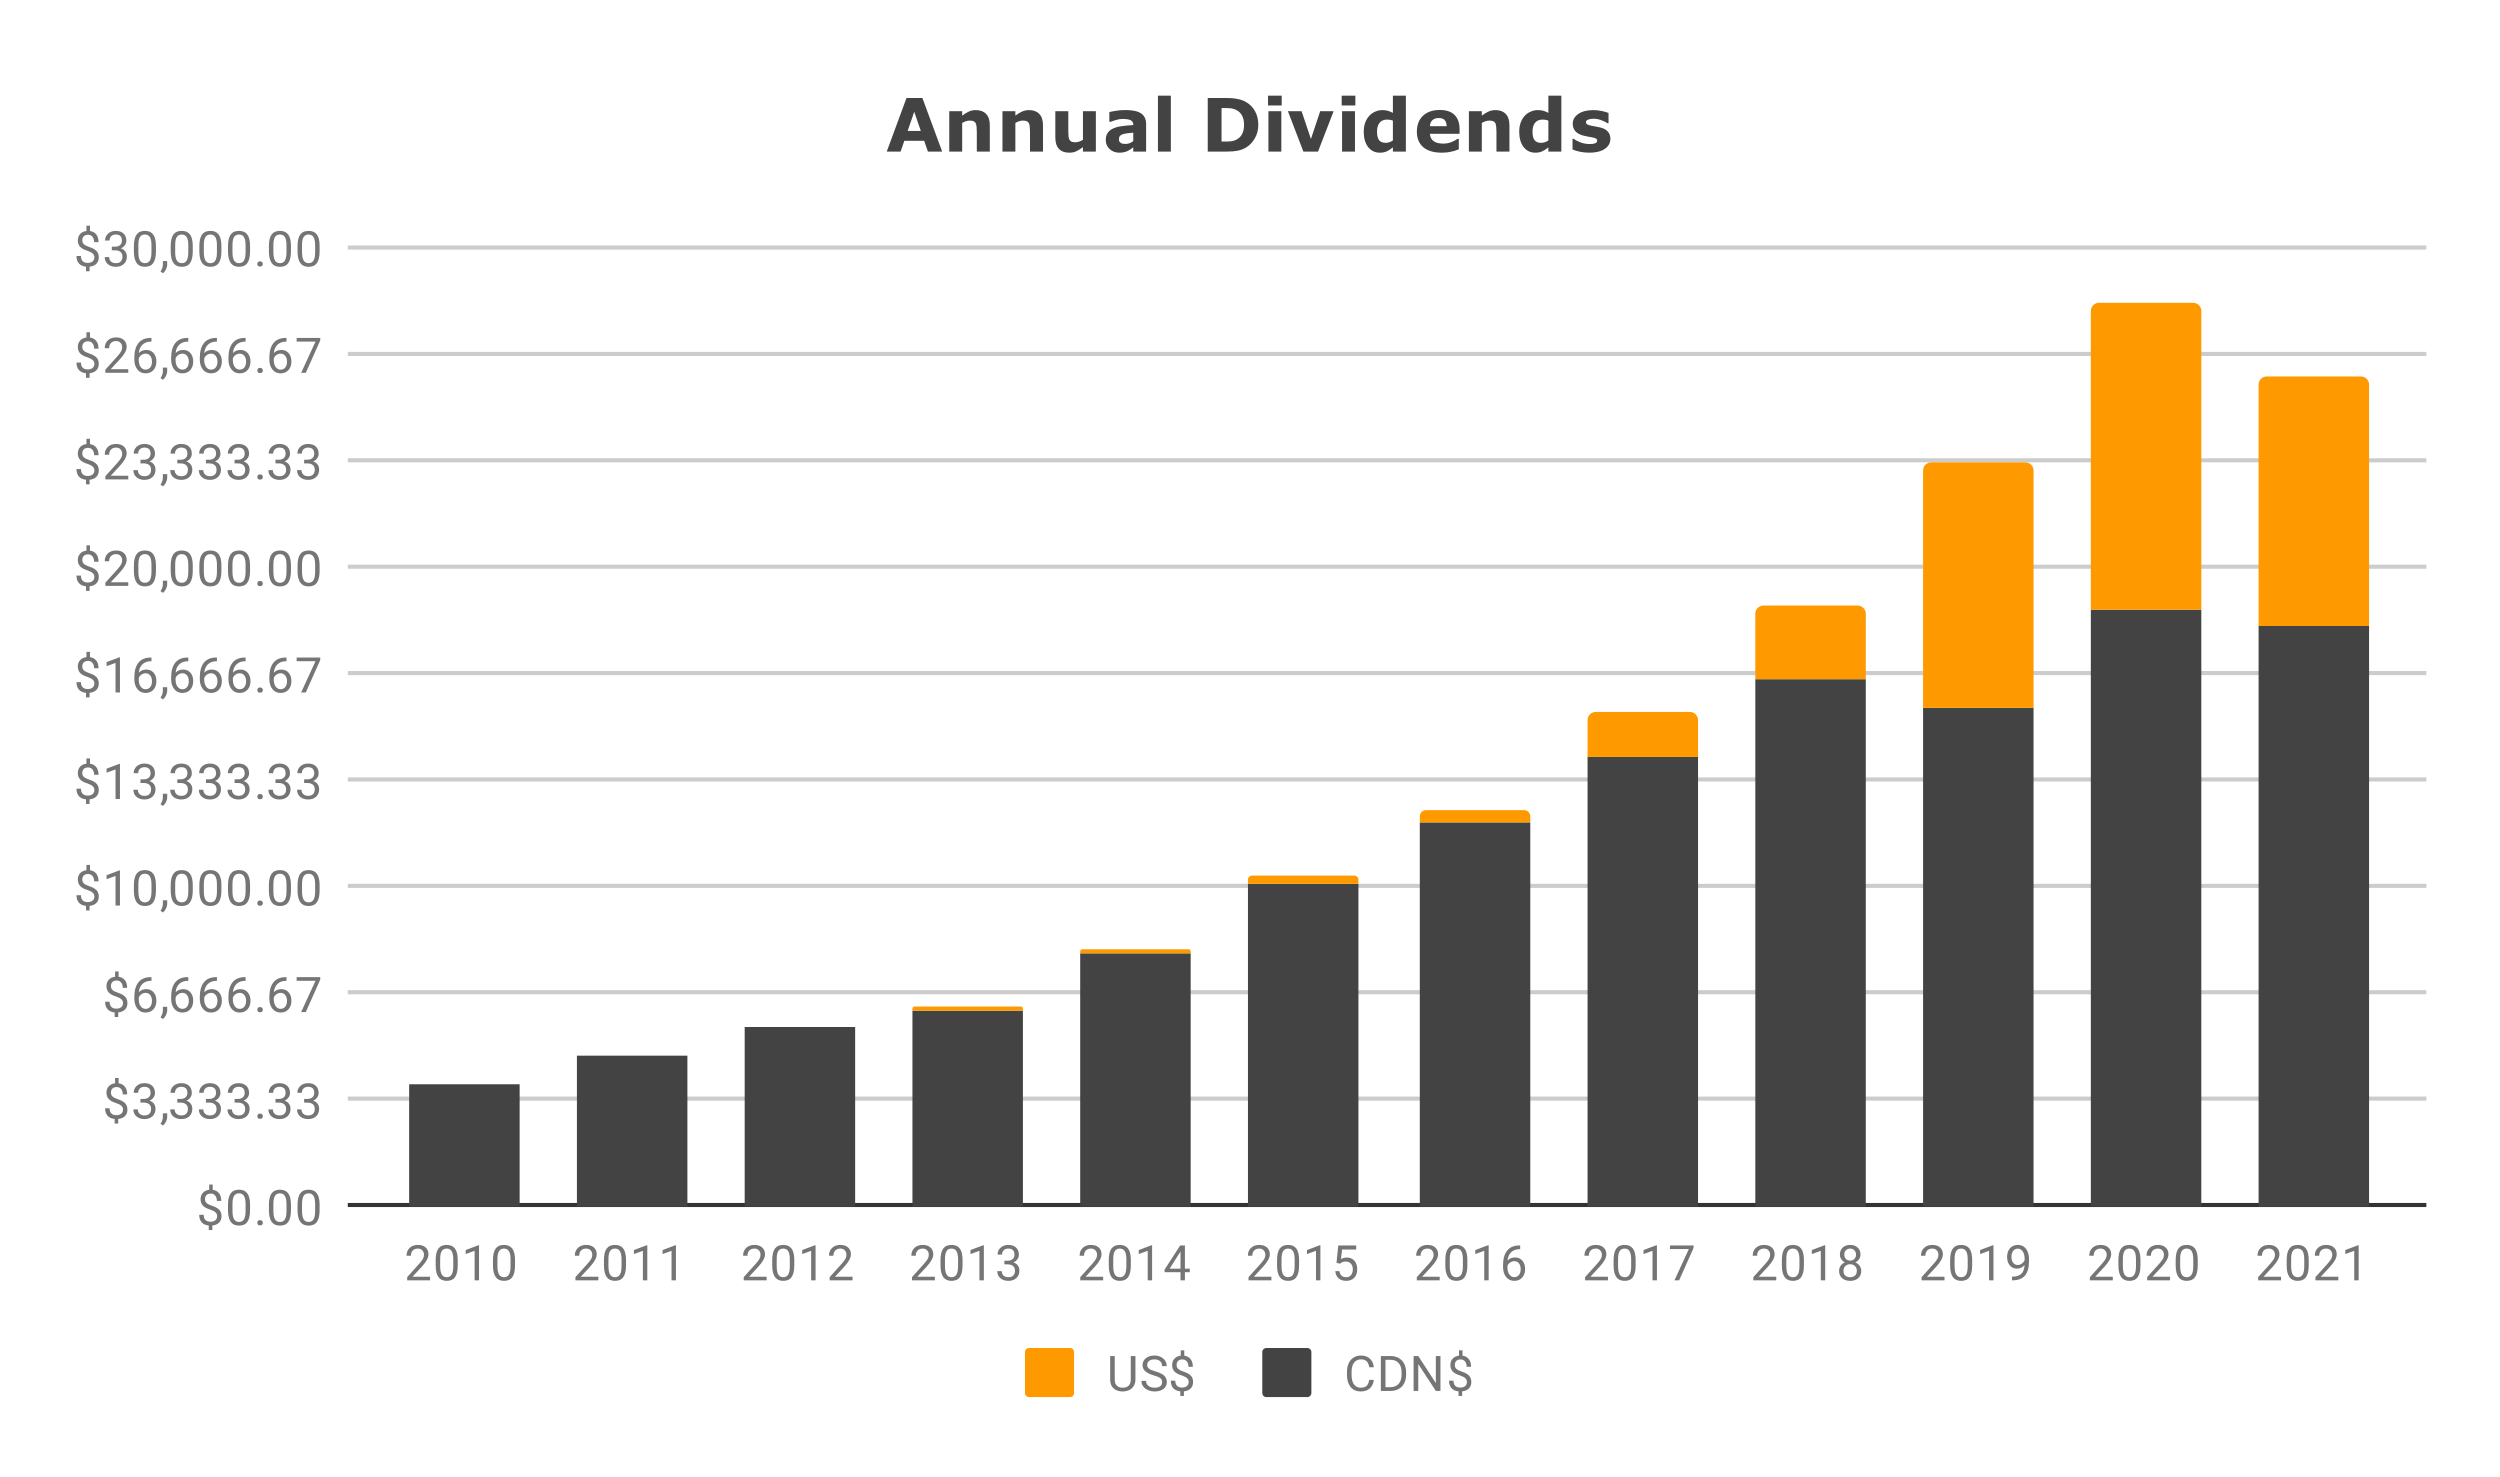 <?xml version="1.0" encoding="UTF-8"?> <svg xmlns:xlink="http://www.w3.org/1999/xlink" xmlns="http://www.w3.org/2000/svg" version="1.1" viewBox="0.0 0.0 611.0 361.0" fill="none" stroke="none" stroke-linecap="square" stroke-miterlimit="10" width="611" height="361"><path fill="#ffffff" d="M0 0L611.0 0L611.0 361.0L0 361.0L0 0Z" fill-rule="nonzero"></path><path stroke="#333333" stroke-width="1.0" stroke-linecap="butt" d="M85.5 294.5L592.5 294.5" fill-rule="nonzero"></path><path stroke="#cccccc" stroke-width="1.0" stroke-linecap="butt" d="M85.5 268.5L592.5 268.5" fill-rule="nonzero"></path><path stroke="#cccccc" stroke-width="1.0" stroke-linecap="butt" d="M85.5 242.5L592.5 242.5" fill-rule="nonzero"></path><path stroke="#cccccc" stroke-width="1.0" stroke-linecap="butt" d="M85.5 216.5L592.5 216.5" fill-rule="nonzero"></path><path stroke="#cccccc" stroke-width="1.0" stroke-linecap="butt" d="M85.5 190.5L592.5 190.5" fill-rule="nonzero"></path><path stroke="#cccccc" stroke-width="1.0" stroke-linecap="butt" d="M85.5 164.5L592.5 164.5" fill-rule="nonzero"></path><path stroke="#cccccc" stroke-width="1.0" stroke-linecap="butt" d="M85.5 138.5L592.5 138.5" fill-rule="nonzero"></path><path stroke="#cccccc" stroke-width="1.0" stroke-linecap="butt" d="M85.5 112.5L592.5 112.5" fill-rule="nonzero"></path><path stroke="#cccccc" stroke-width="1.0" stroke-linecap="butt" d="M85.5 86.5L592.5 86.5" fill-rule="nonzero"></path><path stroke="#cccccc" stroke-width="1.0" stroke-linecap="butt" d="M85.5 60.5L592.5 60.5" fill-rule="nonzero"></path><clipPath id="id_0"><path d="M85.05 60.583L592.95 60.583L592.95 294.917L85.05 294.917L85.05 60.583Z" clip-rule="nonzero"></path></clipPath><path stroke="#000000" stroke-width="2.0" stroke-linecap="butt" stroke-opacity="0.0" clip-path="url(#id_0)" d="M127.0 295.0L100.0 295.0L100.0 265.0L127.0 265.0Z" fill-rule="nonzero"></path><path fill="#434343" clip-path="url(#id_0)" d="M127.0 295.0L100.0 295.0L100.0 265.0L127.0 265.0Z" fill-rule="nonzero"></path><path stroke="#000000" stroke-width="2.0" stroke-linecap="butt" stroke-opacity="0.0" clip-path="url(#id_0)" d="M168.0 295.0L141.0 295.0L141.0 258.0L168.0 258.0Z" fill-rule="nonzero"></path><path fill="#434343" clip-path="url(#id_0)" d="M168.0 295.0L141.0 295.0L141.0 258.0L168.0 258.0Z" fill-rule="nonzero"></path><path stroke="#000000" stroke-width="2.0" stroke-linecap="butt" stroke-opacity="0.0" clip-path="url(#id_0)" d="M209.0 295.0L182.0 295.0L182.0 251.0L209.0 251.0Z" fill-rule="nonzero"></path><path fill="#434343" clip-path="url(#id_0)" d="M209.0 295.0L182.0 295.0L182.0 251.0L209.0 251.0Z" fill-rule="nonzero"></path><path stroke="#000000" stroke-width="2.0" stroke-linecap="butt" stroke-opacity="0.0" clip-path="url(#id_0)" d="M250.0 295.0L223.0 295.0L223.0 247.0L250.0 247.0Z" fill-rule="nonzero"></path><path fill="#434343" clip-path="url(#id_0)" d="M250.0 295.0L223.0 295.0L223.0 247.0L250.0 247.0Z" fill-rule="nonzero"></path><path stroke="#000000" stroke-width="2.0" stroke-linecap="butt" stroke-opacity="0.0" clip-path="url(#id_0)" d="M291.0 295.0L264.0 295.0L264.0 233.0L291.0 233.0Z" fill-rule="nonzero"></path><path fill="#434343" clip-path="url(#id_0)" d="M291.0 295.0L264.0 295.0L264.0 233.0L291.0 233.0Z" fill-rule="nonzero"></path><path stroke="#000000" stroke-width="2.0" stroke-linecap="butt" stroke-opacity="0.0" clip-path="url(#id_0)" d="M332.0 295.0L305.0 295.0L305.0 216.0L332.0 216.0Z" fill-rule="nonzero"></path><path fill="#434343" clip-path="url(#id_0)" d="M332.0 295.0L305.0 295.0L305.0 216.0L332.0 216.0Z" fill-rule="nonzero"></path><path stroke="#000000" stroke-width="2.0" stroke-linecap="butt" stroke-opacity="0.0" clip-path="url(#id_0)" d="M374.0 295.0L347.0 295.0L347.0 201.0L374.0 201.0Z" fill-rule="nonzero"></path><path fill="#434343" clip-path="url(#id_0)" d="M374.0 295.0L347.0 295.0L347.0 201.0L374.0 201.0Z" fill-rule="nonzero"></path><path stroke="#000000" stroke-width="2.0" stroke-linecap="butt" stroke-opacity="0.0" clip-path="url(#id_0)" d="M415.0 295.0L388.0 295.0L388.0 185.0L415.0 185.0Z" fill-rule="nonzero"></path><path fill="#434343" clip-path="url(#id_0)" d="M415.0 295.0L388.0 295.0L388.0 185.0L415.0 185.0Z" fill-rule="nonzero"></path><path stroke="#000000" stroke-width="2.0" stroke-linecap="butt" stroke-opacity="0.0" clip-path="url(#id_0)" d="M456.0 295.0L429.0 295.0L429.0 166.0L456.0 166.0Z" fill-rule="nonzero"></path><path fill="#434343" clip-path="url(#id_0)" d="M456.0 295.0L429.0 295.0L429.0 166.0L456.0 166.0Z" fill-rule="nonzero"></path><path stroke="#000000" stroke-width="2.0" stroke-linecap="butt" stroke-opacity="0.0" clip-path="url(#id_0)" d="M497.0 295.0L470.0 295.0L470.0 173.0L497.0 173.0Z" fill-rule="nonzero"></path><path fill="#434343" clip-path="url(#id_0)" d="M497.0 295.0L470.0 295.0L470.0 173.0L497.0 173.0Z" fill-rule="nonzero"></path><path stroke="#000000" stroke-width="2.0" stroke-linecap="butt" stroke-opacity="0.0" clip-path="url(#id_0)" d="M538.0 295.0L511.0 295.0L511.0 149.0L538.0 149.0Z" fill-rule="nonzero"></path><path fill="#434343" clip-path="url(#id_0)" d="M538.0 295.0L511.0 295.0L511.0 149.0L538.0 149.0Z" fill-rule="nonzero"></path><path stroke="#000000" stroke-width="2.0" stroke-linecap="butt" stroke-opacity="0.0" clip-path="url(#id_0)" d="M579.0 295.0L552.0 295.0L552.0 153.0L579.0 153.0Z" fill-rule="nonzero"></path><path fill="#434343" clip-path="url(#id_0)" d="M579.0 295.0L552.0 295.0L552.0 153.0L579.0 153.0Z" fill-rule="nonzero"></path><path stroke="#000000" stroke-width="2.0" stroke-linecap="butt" stroke-opacity="0.0" clip-path="url(#id_0)" d="M127.0 265.0L100.0 265.0L100.0 265.0L127.0 265.0Z" fill-rule="nonzero"></path><path fill="#ff9900" clip-path="url(#id_0)" d="M127.0 265.0L100.0 265.0L100.0 265.0L127.0 265.0Z" fill-rule="nonzero"></path><path stroke="#000000" stroke-width="2.0" stroke-linecap="butt" stroke-opacity="0.0" clip-path="url(#id_0)" d="M168.0 258.0L141.0 258.0L141.0 258.0L168.0 258.0Z" fill-rule="nonzero"></path><path fill="#ff9900" clip-path="url(#id_0)" d="M168.0 258.0L141.0 258.0L141.0 258.0L168.0 258.0Z" fill-rule="nonzero"></path><path stroke="#000000" stroke-width="2.0" stroke-linecap="butt" stroke-opacity="0.0" clip-path="url(#id_0)" d="M209.0 251.0L182.0 251.0L182.0 251.0C182.0 251.0 182.0 251.0 182.0 251.0L209.0 251.0C209.0 251.0 209.0 251.0 209.0 251.0Z" fill-rule="nonzero"></path><path fill="#ff9900" clip-path="url(#id_0)" d="M209.0 251.0L182.0 251.0L182.0 251.0C182.0 251.0 182.0 251.0 182.0 251.0L209.0 251.0C209.0 251.0 209.0 251.0 209.0 251.0Z" fill-rule="nonzero"></path><path stroke="#000000" stroke-width="2.0" stroke-linecap="butt" stroke-opacity="0.0" clip-path="url(#id_0)" d="M250.0 247.0L223.0 247.0L223.0 246.5C223.0 246.224 223.224 246.0 223.5 246.0L249.5 246.0C249.776 246.0 250.0 246.224 250.0 246.5Z" fill-rule="nonzero"></path><path fill="#ff9900" clip-path="url(#id_0)" d="M250.0 247.0L223.0 247.0L223.0 246.5C223.0 246.224 223.224 246.0 223.5 246.0L249.5 246.0C249.776 246.0 250.0 246.224 250.0 246.5Z" fill-rule="nonzero"></path><path stroke="#000000" stroke-width="2.0" stroke-linecap="butt" stroke-opacity="0.0" clip-path="url(#id_0)" d="M291.0 233.0L264.0 233.0L264.0 232.5C264.0 232.224 264.224 232.0 264.5 232.0L290.5 232.0C290.776 232.0 291.0 232.224 291.0 232.5Z" fill-rule="nonzero"></path><path fill="#ff9900" clip-path="url(#id_0)" d="M291.0 233.0L264.0 233.0L264.0 232.5C264.0 232.224 264.224 232.0 264.5 232.0L290.5 232.0C290.776 232.0 291.0 232.224 291.0 232.5Z" fill-rule="nonzero"></path><path stroke="#000000" stroke-width="2.0" stroke-linecap="butt" stroke-opacity="0.0" clip-path="url(#id_0)" d="M332.0 216.0L305.0 216.0L305.0 215.0C305.0 214.448 305.448 214.0 306.0 214.0L331.0 214.0C331.552 214.0 332.0 214.448 332.0 215.0Z" fill-rule="nonzero"></path><path fill="#ff9900" clip-path="url(#id_0)" d="M332.0 216.0L305.0 216.0L305.0 215.0C305.0 214.448 305.448 214.0 306.0 214.0L331.0 214.0C331.552 214.0 332.0 214.448 332.0 215.0Z" fill-rule="nonzero"></path><path stroke="#000000" stroke-width="2.0" stroke-linecap="butt" stroke-opacity="0.0" clip-path="url(#id_0)" d="M374.0 201.0L347.0 201.0L347.0 199.5C347.0 198.672 347.672 198.0 348.5 198.0L372.5 198.0C373.328 198.0 374.0 198.672 374.0 199.5Z" fill-rule="nonzero"></path><path fill="#ff9900" clip-path="url(#id_0)" d="M374.0 201.0L347.0 201.0L347.0 199.5C347.0 198.672 347.672 198.0 348.5 198.0L372.5 198.0C373.328 198.0 374.0 198.672 374.0 199.5Z" fill-rule="nonzero"></path><path stroke="#000000" stroke-width="2.0" stroke-linecap="butt" stroke-opacity="0.0" clip-path="url(#id_0)" d="M415.0 185.0L388.0 185.0L388.0 176.0C388.0 174.895 388.895 174.0 390.0 174.0L413.0 174.0C414.105 174.0 415.0 174.895 415.0 176.0Z" fill-rule="nonzero"></path><path fill="#ff9900" clip-path="url(#id_0)" d="M415.0 185.0L388.0 185.0L388.0 176.0C388.0 174.895 388.895 174.0 390.0 174.0L413.0 174.0C414.105 174.0 415.0 174.895 415.0 176.0Z" fill-rule="nonzero"></path><path stroke="#000000" stroke-width="2.0" stroke-linecap="butt" stroke-opacity="0.0" clip-path="url(#id_0)" d="M456.0 166.0L429.0 166.0L429.0 150.0C429.0 148.895 429.895 148.0 431.0 148.0L454.0 148.0C455.105 148.0 456.0 148.895 456.0 150.0Z" fill-rule="nonzero"></path><path fill="#ff9900" clip-path="url(#id_0)" d="M456.0 166.0L429.0 166.0L429.0 150.0C429.0 148.895 429.895 148.0 431.0 148.0L454.0 148.0C455.105 148.0 456.0 148.895 456.0 150.0Z" fill-rule="nonzero"></path><path stroke="#000000" stroke-width="2.0" stroke-linecap="butt" stroke-opacity="0.0" clip-path="url(#id_0)" d="M497.0 173.0L470.0 173.0L470.0 115.0C470.0 113.895 470.895 113.0 472.0 113.0L495.0 113.0C496.105 113.0 497.0 113.895 497.0 115.0Z" fill-rule="nonzero"></path><path fill="#ff9900" clip-path="url(#id_0)" d="M497.0 173.0L470.0 173.0L470.0 115.0C470.0 113.895 470.895 113.0 472.0 113.0L495.0 113.0C496.105 113.0 497.0 113.895 497.0 115.0Z" fill-rule="nonzero"></path><path stroke="#000000" stroke-width="2.0" stroke-linecap="butt" stroke-opacity="0.0" clip-path="url(#id_0)" d="M538.0 149.0L511.0 149.0L511.0 76.0C511.0 74.895 511.895 74.0 513.0 74.0L536.0 74.0C537.105 74.0 538.0 74.895 538.0 76.0Z" fill-rule="nonzero"></path><path fill="#ff9900" clip-path="url(#id_0)" d="M538.0 149.0L511.0 149.0L511.0 76.0C511.0 74.895 511.895 74.0 513.0 74.0L536.0 74.0C537.105 74.0 538.0 74.895 538.0 76.0Z" fill-rule="nonzero"></path><path stroke="#000000" stroke-width="2.0" stroke-linecap="butt" stroke-opacity="0.0" clip-path="url(#id_0)" d="M579.0 153.0L552.0 153.0L552.0 94.0C552.0 92.895 552.895 92.0 554.0 92.0L577.0 92.0C578.105 92.0 579.0 92.895 579.0 94.0Z" fill-rule="nonzero"></path><path fill="#ff9900" clip-path="url(#id_0)" d="M579.0 153.0L552.0 153.0L552.0 94.0C552.0 92.895 552.895 92.0 554.0 92.0L577.0 92.0C578.105 92.0 579.0 92.895 579.0 94.0Z" fill-rule="nonzero"></path><path fill="#757575" d="M53.066 297.214Q53.066 296.682 52.691 296.323Q52.316 295.948 51.409 295.635Q50.159 295.26 49.581 294.651Q49.019 294.042 49.019 293.089Q49.019 292.135 49.581 291.526Q50.144 290.901 51.128 290.792L51.128 289.495L51.987 289.495L51.987 290.792Q52.972 290.932 53.519 291.62Q54.081 292.307 54.081 293.51L53.003 293.51Q53.003 292.682 52.597 292.198Q52.206 291.714 51.55 291.714Q50.847 291.714 50.472 292.073Q50.112 292.432 50.112 293.073Q50.112 293.667 50.503 294.026Q50.894 294.385 51.784 294.682Q52.675 294.964 53.175 295.323Q53.675 295.667 53.909 296.135Q54.144 296.589 54.144 297.214Q54.144 298.198 53.55 298.807Q52.956 299.401 51.894 299.51L51.894 300.635L51.019 300.635L51.019 299.51Q49.925 299.417 49.3 298.745Q48.691 298.057 48.691 296.901L49.784 296.901Q49.784 297.714 50.206 298.151Q50.628 298.589 51.425 298.589Q52.191 298.589 52.628 298.229Q53.066 297.854 53.066 297.214ZM61.112 295.776Q61.112 297.682 60.456 298.62Q59.816 299.542 58.425 299.542Q57.066 299.542 56.409 298.635Q55.753 297.729 55.722 295.917L55.722 294.479Q55.722 292.589 56.362 291.682Q57.019 290.76 58.409 290.76Q59.784 290.76 60.441 291.651Q61.097 292.526 61.112 294.37L61.112 295.776ZM60.019 294.292Q60.019 292.917 59.628 292.292Q59.253 291.651 58.409 291.651Q57.581 291.651 57.191 292.292Q56.816 292.917 56.816 294.214L56.816 295.948Q56.816 297.323 57.206 297.995Q57.612 298.651 58.425 298.651Q59.222 298.651 59.612 298.026Q60.003 297.401 60.019 296.073L60.019 294.292ZM62.894 298.854Q62.894 298.573 63.05 298.385Q63.222 298.198 63.55 298.198Q63.894 298.198 64.066 298.385Q64.237 298.573 64.237 298.854Q64.237 299.12 64.066 299.307Q63.894 299.479 63.55 299.479Q63.222 299.479 63.05 299.307Q62.894 299.12 62.894 298.854ZM71.112 295.776Q71.112 297.682 70.456 298.62Q69.816 299.542 68.425 299.542Q67.066 299.542 66.409 298.635Q65.753 297.729 65.722 295.917L65.722 294.479Q65.722 292.589 66.362 291.682Q67.019 290.76 68.409 290.76Q69.784 290.76 70.441 291.651Q71.097 292.526 71.112 294.37L71.112 295.776ZM70.019 294.292Q70.019 292.917 69.628 292.292Q69.253 291.651 68.409 291.651Q67.581 291.651 67.191 292.292Q66.816 292.917 66.816 294.214L66.816 295.948Q66.816 297.323 67.206 297.995Q67.612 298.651 68.425 298.651Q69.222 298.651 69.612 298.026Q70.003 297.401 70.019 296.073L70.019 294.292ZM78.112 295.776Q78.112 297.682 77.456 298.62Q76.816 299.542 75.425 299.542Q74.066 299.542 73.409 298.635Q72.753 297.729 72.722 295.917L72.722 294.479Q72.722 292.589 73.362 291.682Q74.019 290.76 75.409 290.76Q76.784 290.76 77.441 291.651Q78.097 292.526 78.112 294.37L78.112 295.776ZM77.019 294.292Q77.019 292.917 76.628 292.292Q76.253 291.651 75.409 291.651Q74.581 291.651 74.191 292.292Q73.816 292.917 73.816 294.214L73.816 295.948Q73.816 297.323 74.206 297.995Q74.612 298.651 75.425 298.651Q76.222 298.651 76.612 298.026Q77.003 297.401 77.019 296.073L77.019 294.292Z" fill-rule="nonzero"></path><path fill="#757575" d="M30.066 271.176Q30.066 270.645 29.691 270.286Q29.316 269.911 28.409 269.598Q27.159 269.223 26.581 268.614Q26.019 268.005 26.019 267.051Q26.019 266.098 26.581 265.489Q27.144 264.864 28.128 264.755L28.128 263.458L28.988 263.458L28.988 264.755Q29.972 264.895 30.519 265.583Q31.081 266.27 31.081 267.473L30.003 267.473Q30.003 266.645 29.597 266.161Q29.206 265.676 28.55 265.676Q27.847 265.676 27.472 266.036Q27.113 266.395 27.113 267.036Q27.113 267.63 27.503 267.989Q27.894 268.348 28.784 268.645Q29.675 268.926 30.175 269.286Q30.675 269.63 30.909 270.098Q31.144 270.551 31.144 271.176Q31.144 272.161 30.55 272.77Q29.956 273.364 28.894 273.473L28.894 274.598L28.019 274.598L28.019 273.473Q26.925 273.38 26.3 272.708Q25.691 272.02 25.691 270.864L26.784 270.864Q26.784 271.676 27.206 272.114Q27.628 272.551 28.425 272.551Q29.191 272.551 29.628 272.192Q30.066 271.817 30.066 271.176ZM34.331 268.583L35.144 268.583Q35.925 268.567 36.362 268.176Q36.8 267.786 36.8 267.114Q36.8 265.614 35.3 265.614Q34.597 265.614 34.175 266.02Q33.769 266.426 33.769 267.083L32.675 267.083Q32.675 266.067 33.409 265.395Q34.159 264.723 35.3 264.723Q36.503 264.723 37.191 265.364Q37.878 266.005 37.878 267.145Q37.878 267.708 37.519 268.223Q37.159 268.739 36.534 269.005Q37.237 269.223 37.612 269.739Q38.003 270.255 38.003 271.005Q38.003 272.145 37.253 272.833Q36.503 273.505 35.3 273.505Q34.112 273.505 33.347 272.848Q32.597 272.192 32.597 271.13L33.691 271.13Q33.691 271.801 34.128 272.208Q34.566 272.614 35.316 272.614Q36.097 272.614 36.503 272.208Q36.925 271.786 36.925 271.02Q36.925 270.286 36.472 269.895Q36.019 269.489 35.144 269.473L34.331 269.473L34.331 268.583ZM39.831 275.083L39.222 274.661Q39.769 273.895 39.8 273.067L39.8 272.098L40.862 272.098L40.862 272.942Q40.862 273.536 40.566 274.13Q40.269 274.723 39.831 275.083ZM43.331 268.583L44.144 268.583Q44.925 268.567 45.362 268.176Q45.8 267.786 45.8 267.114Q45.8 265.614 44.3 265.614Q43.597 265.614 43.175 266.02Q42.769 266.426 42.769 267.083L41.675 267.083Q41.675 266.067 42.409 265.395Q43.159 264.723 44.3 264.723Q45.503 264.723 46.191 265.364Q46.878 266.005 46.878 267.145Q46.878 267.708 46.519 268.223Q46.159 268.739 45.534 269.005Q46.237 269.223 46.612 269.739Q47.003 270.255 47.003 271.005Q47.003 272.145 46.253 272.833Q45.503 273.505 44.3 273.505Q43.112 273.505 42.347 272.848Q41.597 272.192 41.597 271.13L42.691 271.13Q42.691 271.801 43.128 272.208Q43.566 272.614 44.316 272.614Q45.097 272.614 45.503 272.208Q45.925 271.786 45.925 271.02Q45.925 270.286 45.472 269.895Q45.019 269.489 44.144 269.473L43.331 269.473L43.331 268.583ZM50.331 268.583L51.144 268.583Q51.925 268.567 52.362 268.176Q52.8 267.786 52.8 267.114Q52.8 265.614 51.3 265.614Q50.597 265.614 50.175 266.02Q49.769 266.426 49.769 267.083L48.675 267.083Q48.675 266.067 49.409 265.395Q50.159 264.723 51.3 264.723Q52.503 264.723 53.191 265.364Q53.878 266.005 53.878 267.145Q53.878 267.708 53.519 268.223Q53.159 268.739 52.534 269.005Q53.237 269.223 53.612 269.739Q54.003 270.255 54.003 271.005Q54.003 272.145 53.253 272.833Q52.503 273.505 51.3 273.505Q50.112 273.505 49.347 272.848Q48.597 272.192 48.597 271.13L49.691 271.13Q49.691 271.801 50.128 272.208Q50.566 272.614 51.316 272.614Q52.097 272.614 52.503 272.208Q52.925 271.786 52.925 271.02Q52.925 270.286 52.472 269.895Q52.019 269.489 51.144 269.473L50.331 269.473L50.331 268.583ZM57.331 268.583L58.144 268.583Q58.925 268.567 59.362 268.176Q59.8 267.786 59.8 267.114Q59.8 265.614 58.3 265.614Q57.597 265.614 57.175 266.02Q56.769 266.426 56.769 267.083L55.675 267.083Q55.675 266.067 56.409 265.395Q57.159 264.723 58.3 264.723Q59.503 264.723 60.191 265.364Q60.878 266.005 60.878 267.145Q60.878 267.708 60.519 268.223Q60.159 268.739 59.534 269.005Q60.237 269.223 60.612 269.739Q61.003 270.255 61.003 271.005Q61.003 272.145 60.253 272.833Q59.503 273.505 58.3 273.505Q57.112 273.505 56.347 272.848Q55.597 272.192 55.597 271.13L56.691 271.13Q56.691 271.801 57.128 272.208Q57.566 272.614 58.316 272.614Q59.097 272.614 59.503 272.208Q59.925 271.786 59.925 271.02Q59.925 270.286 59.472 269.895Q59.019 269.489 58.144 269.473L57.331 269.473L57.331 268.583ZM62.894 272.817Q62.894 272.536 63.05 272.348Q63.222 272.161 63.55 272.161Q63.894 272.161 64.066 272.348Q64.237 272.536 64.237 272.817Q64.237 273.083 64.066 273.27Q63.894 273.442 63.55 273.442Q63.222 273.442 63.05 273.27Q62.894 273.083 62.894 272.817ZM67.331 268.583L68.144 268.583Q68.925 268.567 69.362 268.176Q69.8 267.786 69.8 267.114Q69.8 265.614 68.3 265.614Q67.597 265.614 67.175 266.02Q66.769 266.426 66.769 267.083L65.675 267.083Q65.675 266.067 66.409 265.395Q67.159 264.723 68.3 264.723Q69.503 264.723 70.191 265.364Q70.878 266.005 70.878 267.145Q70.878 267.708 70.519 268.223Q70.159 268.739 69.534 269.005Q70.237 269.223 70.612 269.739Q71.003 270.255 71.003 271.005Q71.003 272.145 70.253 272.833Q69.503 273.505 68.3 273.505Q67.112 273.505 66.347 272.848Q65.597 272.192 65.597 271.13L66.691 271.13Q66.691 271.801 67.128 272.208Q67.566 272.614 68.316 272.614Q69.097 272.614 69.503 272.208Q69.925 271.786 69.925 271.02Q69.925 270.286 69.472 269.895Q69.019 269.489 68.144 269.473L67.331 269.473L67.331 268.583ZM74.331 268.583L75.144 268.583Q75.925 268.567 76.362 268.176Q76.8 267.786 76.8 267.114Q76.8 265.614 75.3 265.614Q74.597 265.614 74.175 266.02Q73.769 266.426 73.769 267.083L72.675 267.083Q72.675 266.067 73.409 265.395Q74.159 264.723 75.3 264.723Q76.503 264.723 77.191 265.364Q77.878 266.005 77.878 267.145Q77.878 267.708 77.519 268.223Q77.159 268.739 76.534 269.005Q77.237 269.223 77.612 269.739Q78.003 270.255 78.003 271.005Q78.003 272.145 77.253 272.833Q76.503 273.505 75.3 273.505Q74.112 273.505 73.347 272.848Q72.597 272.192 72.597 271.13L73.691 271.13Q73.691 271.801 74.128 272.208Q74.566 272.614 75.316 272.614Q76.097 272.614 76.503 272.208Q76.925 271.786 76.925 271.02Q76.925 270.286 76.472 269.895Q76.019 269.489 75.144 269.473L74.331 269.473L74.331 268.583Z" fill-rule="nonzero"></path><path fill="#757575" d="M30.066 245.139Q30.066 244.608 29.691 244.249Q29.316 243.874 28.409 243.561Q27.159 243.186 26.581 242.577Q26.019 241.968 26.019 241.014Q26.019 240.061 26.581 239.452Q27.144 238.827 28.128 238.718L28.128 237.421L28.988 237.421L28.988 238.718Q29.972 238.858 30.519 239.546Q31.081 240.233 31.081 241.436L30.003 241.436Q30.003 240.608 29.597 240.124Q29.206 239.639 28.55 239.639Q27.847 239.639 27.472 239.999Q27.113 240.358 27.113 240.999Q27.113 241.593 27.503 241.952Q27.894 242.311 28.784 242.608Q29.675 242.889 30.175 243.249Q30.675 243.593 30.909 244.061Q31.144 244.514 31.144 245.139Q31.144 246.124 30.55 246.733Q29.956 247.327 28.894 247.436L28.894 248.561L28.019 248.561L28.019 247.436Q26.925 247.343 26.3 246.671Q25.691 245.983 25.691 244.827L26.784 244.827Q26.784 245.639 27.206 246.077Q27.628 246.514 28.425 246.514Q29.191 246.514 29.628 246.155Q30.066 245.78 30.066 245.139ZM37.019 238.811L37.019 239.718L36.816 239.718Q35.55 239.749 34.8 240.483Q34.05 241.202 33.925 242.514Q34.612 241.749 35.769 241.749Q36.878 241.749 37.55 242.53Q38.222 243.311 38.222 244.561Q38.222 245.874 37.503 246.671Q36.784 247.468 35.566 247.468Q34.347 247.468 33.581 246.53Q32.831 245.577 32.831 244.093L32.831 243.686Q32.831 241.327 33.831 240.077Q34.831 238.827 36.816 238.811L37.019 238.811ZM35.597 242.655Q35.034 242.655 34.566 242.983Q34.097 243.311 33.909 243.827L33.909 244.218Q33.909 245.28 34.378 245.921Q34.862 246.561 35.566 246.561Q36.3 246.561 36.722 246.03Q37.144 245.483 37.144 244.608Q37.144 243.733 36.722 243.202Q36.3 242.655 35.597 242.655ZM39.831 249.046L39.222 248.624Q39.769 247.858 39.8 247.03L39.8 246.061L40.862 246.061L40.862 246.905Q40.862 247.499 40.566 248.093Q40.269 248.686 39.831 249.046ZM46.019 238.811L46.019 239.718L45.816 239.718Q44.55 239.749 43.8 240.483Q43.05 241.202 42.925 242.514Q43.612 241.749 44.769 241.749Q45.878 241.749 46.55 242.53Q47.222 243.311 47.222 244.561Q47.222 245.874 46.503 246.671Q45.784 247.468 44.566 247.468Q43.347 247.468 42.581 246.53Q41.831 245.577 41.831 244.093L41.831 243.686Q41.831 241.327 42.831 240.077Q43.831 238.827 45.816 238.811L46.019 238.811ZM44.597 242.655Q44.034 242.655 43.566 242.983Q43.097 243.311 42.909 243.827L42.909 244.218Q42.909 245.28 43.378 245.921Q43.862 246.561 44.566 246.561Q45.3 246.561 45.722 246.03Q46.144 245.483 46.144 244.608Q46.144 243.733 45.722 243.202Q45.3 242.655 44.597 242.655ZM53.019 238.811L53.019 239.718L52.816 239.718Q51.55 239.749 50.8 240.483Q50.05 241.202 49.925 242.514Q50.612 241.749 51.769 241.749Q52.878 241.749 53.55 242.53Q54.222 243.311 54.222 244.561Q54.222 245.874 53.503 246.671Q52.784 247.468 51.566 247.468Q50.347 247.468 49.581 246.53Q48.831 245.577 48.831 244.093L48.831 243.686Q48.831 241.327 49.831 240.077Q50.831 238.827 52.816 238.811L53.019 238.811ZM51.597 242.655Q51.034 242.655 50.566 242.983Q50.097 243.311 49.909 243.827L49.909 244.218Q49.909 245.28 50.378 245.921Q50.862 246.561 51.566 246.561Q52.3 246.561 52.722 246.03Q53.144 245.483 53.144 244.608Q53.144 243.733 52.722 243.202Q52.3 242.655 51.597 242.655ZM60.019 238.811L60.019 239.718L59.816 239.718Q58.55 239.749 57.8 240.483Q57.05 241.202 56.925 242.514Q57.612 241.749 58.769 241.749Q59.878 241.749 60.55 242.53Q61.222 243.311 61.222 244.561Q61.222 245.874 60.503 246.671Q59.784 247.468 58.566 247.468Q57.347 247.468 56.581 246.53Q55.831 245.577 55.831 244.093L55.831 243.686Q55.831 241.327 56.831 240.077Q57.831 238.827 59.816 238.811L60.019 238.811ZM58.597 242.655Q58.034 242.655 57.566 242.983Q57.097 243.311 56.909 243.827L56.909 244.218Q56.909 245.28 57.378 245.921Q57.862 246.561 58.566 246.561Q59.3 246.561 59.722 246.03Q60.144 245.483 60.144 244.608Q60.144 243.733 59.722 243.202Q59.3 242.655 58.597 242.655ZM62.894 246.78Q62.894 246.499 63.05 246.311Q63.222 246.124 63.55 246.124Q63.894 246.124 64.066 246.311Q64.237 246.499 64.237 246.78Q64.237 247.046 64.066 247.233Q63.894 247.405 63.55 247.405Q63.222 247.405 63.05 247.233Q62.894 247.046 62.894 246.78ZM70.019 238.811L70.019 239.718L69.816 239.718Q68.55 239.749 67.8 240.483Q67.05 241.202 66.925 242.514Q67.612 241.749 68.769 241.749Q69.878 241.749 70.55 242.53Q71.222 243.311 71.222 244.561Q71.222 245.874 70.503 246.671Q69.784 247.468 68.566 247.468Q67.347 247.468 66.581 246.53Q65.831 245.577 65.831 244.093L65.831 243.686Q65.831 241.327 66.831 240.077Q67.831 238.827 69.816 238.811L70.019 238.811ZM68.597 242.655Q68.034 242.655 67.566 242.983Q67.097 243.311 66.909 243.827L66.909 244.218Q66.909 245.28 67.378 245.921Q67.862 246.561 68.566 246.561Q69.3 246.561 69.722 246.03Q70.144 245.483 70.144 244.608Q70.144 243.733 69.722 243.202Q69.3 242.655 68.597 242.655ZM78.269 239.421L74.737 247.343L73.597 247.343L77.112 239.702L72.503 239.702L72.503 238.811L78.269 238.811L78.269 239.421Z" fill-rule="nonzero"></path><path fill="#757575" d="M23.066 219.102Q23.066 218.571 22.691 218.212Q22.316 217.837 21.409 217.524Q20.159 217.149 19.581 216.54Q19.019 215.931 19.019 214.977Q19.019 214.024 19.581 213.415Q20.144 212.79 21.128 212.681L21.128 211.384L21.988 211.384L21.988 212.681Q22.972 212.821 23.519 213.509Q24.081 214.196 24.081 215.399L23.003 215.399Q23.003 214.571 22.597 214.087Q22.206 213.602 21.55 213.602Q20.847 213.602 20.472 213.962Q20.113 214.321 20.113 214.962Q20.113 215.556 20.503 215.915Q20.894 216.274 21.784 216.571Q22.675 216.852 23.175 217.212Q23.675 217.556 23.909 218.024Q24.144 218.477 24.144 219.102Q24.144 220.087 23.55 220.696Q22.956 221.29 21.894 221.399L21.894 222.524L21.019 222.524L21.019 221.399Q19.925 221.306 19.3 220.634Q18.691 219.946 18.691 218.79L19.784 218.79Q19.784 219.602 20.206 220.04Q20.628 220.477 21.425 220.477Q22.191 220.477 22.628 220.118Q23.066 219.743 23.066 219.102ZM29.316 221.306L28.238 221.306L28.238 214.087L26.05 214.884L26.05 213.899L29.159 212.727L29.316 212.727L29.316 221.306ZM38.112 217.665Q38.112 219.571 37.456 220.509Q36.816 221.431 35.425 221.431Q34.066 221.431 33.409 220.524Q32.753 219.618 32.722 217.806L32.722 216.368Q32.722 214.477 33.362 213.571Q34.019 212.649 35.409 212.649Q36.784 212.649 37.441 213.54Q38.097 214.415 38.112 216.259L38.112 217.665ZM37.019 216.181Q37.019 214.806 36.628 214.181Q36.253 213.54 35.409 213.54Q34.581 213.54 34.191 214.181Q33.816 214.806 33.816 216.102L33.816 217.837Q33.816 219.212 34.206 219.884Q34.612 220.54 35.425 220.54Q36.222 220.54 36.612 219.915Q37.003 219.29 37.019 217.962L37.019 216.181ZM39.831 223.009L39.222 222.587Q39.769 221.821 39.8 220.993L39.8 220.024L40.862 220.024L40.862 220.868Q40.862 221.462 40.566 222.056Q40.269 222.649 39.831 223.009ZM47.112 217.665Q47.112 219.571 46.456 220.509Q45.816 221.431 44.425 221.431Q43.066 221.431 42.409 220.524Q41.753 219.618 41.722 217.806L41.722 216.368Q41.722 214.477 42.362 213.571Q43.019 212.649 44.409 212.649Q45.784 212.649 46.441 213.54Q47.097 214.415 47.112 216.259L47.112 217.665ZM46.019 216.181Q46.019 214.806 45.628 214.181Q45.253 213.54 44.409 213.54Q43.581 213.54 43.191 214.181Q42.816 214.806 42.816 216.102L42.816 217.837Q42.816 219.212 43.206 219.884Q43.612 220.54 44.425 220.54Q45.222 220.54 45.612 219.915Q46.003 219.29 46.019 217.962L46.019 216.181ZM54.112 217.665Q54.112 219.571 53.456 220.509Q52.816 221.431 51.425 221.431Q50.066 221.431 49.409 220.524Q48.753 219.618 48.722 217.806L48.722 216.368Q48.722 214.477 49.362 213.571Q50.019 212.649 51.409 212.649Q52.784 212.649 53.441 213.54Q54.097 214.415 54.112 216.259L54.112 217.665ZM53.019 216.181Q53.019 214.806 52.628 214.181Q52.253 213.54 51.409 213.54Q50.581 213.54 50.191 214.181Q49.816 214.806 49.816 216.102L49.816 217.837Q49.816 219.212 50.206 219.884Q50.612 220.54 51.425 220.54Q52.222 220.54 52.612 219.915Q53.003 219.29 53.019 217.962L53.019 216.181ZM61.112 217.665Q61.112 219.571 60.456 220.509Q59.816 221.431 58.425 221.431Q57.066 221.431 56.409 220.524Q55.753 219.618 55.722 217.806L55.722 216.368Q55.722 214.477 56.362 213.571Q57.019 212.649 58.409 212.649Q59.784 212.649 60.441 213.54Q61.097 214.415 61.112 216.259L61.112 217.665ZM60.019 216.181Q60.019 214.806 59.628 214.181Q59.253 213.54 58.409 213.54Q57.581 213.54 57.191 214.181Q56.816 214.806 56.816 216.102L56.816 217.837Q56.816 219.212 57.206 219.884Q57.612 220.54 58.425 220.54Q59.222 220.54 59.612 219.915Q60.003 219.29 60.019 217.962L60.019 216.181ZM62.894 220.743Q62.894 220.462 63.05 220.274Q63.222 220.087 63.55 220.087Q63.894 220.087 64.066 220.274Q64.237 220.462 64.237 220.743Q64.237 221.009 64.066 221.196Q63.894 221.368 63.55 221.368Q63.222 221.368 63.05 221.196Q62.894 221.009 62.894 220.743ZM71.112 217.665Q71.112 219.571 70.456 220.509Q69.816 221.431 68.425 221.431Q67.066 221.431 66.409 220.524Q65.753 219.618 65.722 217.806L65.722 216.368Q65.722 214.477 66.362 213.571Q67.019 212.649 68.409 212.649Q69.784 212.649 70.441 213.54Q71.097 214.415 71.112 216.259L71.112 217.665ZM70.019 216.181Q70.019 214.806 69.628 214.181Q69.253 213.54 68.409 213.54Q67.581 213.54 67.191 214.181Q66.816 214.806 66.816 216.102L66.816 217.837Q66.816 219.212 67.206 219.884Q67.612 220.54 68.425 220.54Q69.222 220.54 69.612 219.915Q70.003 219.29 70.019 217.962L70.019 216.181ZM78.112 217.665Q78.112 219.571 77.456 220.509Q76.816 221.431 75.425 221.431Q74.066 221.431 73.409 220.524Q72.753 219.618 72.722 217.806L72.722 216.368Q72.722 214.477 73.362 213.571Q74.019 212.649 75.409 212.649Q76.784 212.649 77.441 213.54Q78.097 214.415 78.112 216.259L78.112 217.665ZM77.019 216.181Q77.019 214.806 76.628 214.181Q76.253 213.54 75.409 213.54Q74.581 213.54 74.191 214.181Q73.816 214.806 73.816 216.102L73.816 217.837Q73.816 219.212 74.206 219.884Q74.612 220.54 75.425 220.54Q76.222 220.54 76.612 219.915Q77.003 219.29 77.019 217.962L77.019 216.181Z" fill-rule="nonzero"></path><path fill="#757575" d="M23.066 193.065Q23.066 192.534 22.691 192.175Q22.316 191.8 21.409 191.487Q20.159 191.112 19.581 190.503Q19.019 189.894 19.019 188.94Q19.019 187.987 19.581 187.378Q20.144 186.753 21.128 186.644L21.128 185.347L21.988 185.347L21.988 186.644Q22.972 186.784 23.519 187.472Q24.081 188.159 24.081 189.362L23.003 189.362Q23.003 188.534 22.597 188.05Q22.206 187.565 21.55 187.565Q20.847 187.565 20.472 187.925Q20.113 188.284 20.113 188.925Q20.113 189.519 20.503 189.878Q20.894 190.237 21.784 190.534Q22.675 190.815 23.175 191.175Q23.675 191.519 23.909 191.987Q24.144 192.44 24.144 193.065Q24.144 194.05 23.55 194.659Q22.956 195.253 21.894 195.362L21.894 196.487L21.019 196.487L21.019 195.362Q19.925 195.269 19.3 194.597Q18.691 193.909 18.691 192.753L19.784 192.753Q19.784 193.565 20.206 194.003Q20.628 194.44 21.425 194.44Q22.191 194.44 22.628 194.081Q23.066 193.706 23.066 193.065ZM29.316 195.269L28.238 195.269L28.238 188.05L26.05 188.847L26.05 187.862L29.159 186.69L29.316 186.69L29.316 195.269ZM34.331 190.472L35.144 190.472Q35.925 190.456 36.362 190.065Q36.8 189.675 36.8 189.003Q36.8 187.503 35.3 187.503Q34.597 187.503 34.175 187.909Q33.769 188.315 33.769 188.972L32.675 188.972Q32.675 187.956 33.409 187.284Q34.159 186.612 35.3 186.612Q36.503 186.612 37.191 187.253Q37.878 187.894 37.878 189.034Q37.878 189.597 37.519 190.112Q37.159 190.628 36.534 190.894Q37.237 191.112 37.612 191.628Q38.003 192.144 38.003 192.894Q38.003 194.034 37.253 194.722Q36.503 195.394 35.3 195.394Q34.112 195.394 33.347 194.737Q32.597 194.081 32.597 193.019L33.691 193.019Q33.691 193.69 34.128 194.097Q34.566 194.503 35.316 194.503Q36.097 194.503 36.503 194.097Q36.925 193.675 36.925 192.909Q36.925 192.175 36.472 191.784Q36.019 191.378 35.144 191.362L34.331 191.362L34.331 190.472ZM39.831 196.972L39.222 196.55Q39.769 195.784 39.8 194.956L39.8 193.987L40.862 193.987L40.862 194.831Q40.862 195.425 40.566 196.019Q40.269 196.612 39.831 196.972ZM43.331 190.472L44.144 190.472Q44.925 190.456 45.362 190.065Q45.8 189.675 45.8 189.003Q45.8 187.503 44.3 187.503Q43.597 187.503 43.175 187.909Q42.769 188.315 42.769 188.972L41.675 188.972Q41.675 187.956 42.409 187.284Q43.159 186.612 44.3 186.612Q45.503 186.612 46.191 187.253Q46.878 187.894 46.878 189.034Q46.878 189.597 46.519 190.112Q46.159 190.628 45.534 190.894Q46.237 191.112 46.612 191.628Q47.003 192.144 47.003 192.894Q47.003 194.034 46.253 194.722Q45.503 195.394 44.3 195.394Q43.112 195.394 42.347 194.737Q41.597 194.081 41.597 193.019L42.691 193.019Q42.691 193.69 43.128 194.097Q43.566 194.503 44.316 194.503Q45.097 194.503 45.503 194.097Q45.925 193.675 45.925 192.909Q45.925 192.175 45.472 191.784Q45.019 191.378 44.144 191.362L43.331 191.362L43.331 190.472ZM50.331 190.472L51.144 190.472Q51.925 190.456 52.362 190.065Q52.8 189.675 52.8 189.003Q52.8 187.503 51.3 187.503Q50.597 187.503 50.175 187.909Q49.769 188.315 49.769 188.972L48.675 188.972Q48.675 187.956 49.409 187.284Q50.159 186.612 51.3 186.612Q52.503 186.612 53.191 187.253Q53.878 187.894 53.878 189.034Q53.878 189.597 53.519 190.112Q53.159 190.628 52.534 190.894Q53.237 191.112 53.612 191.628Q54.003 192.144 54.003 192.894Q54.003 194.034 53.253 194.722Q52.503 195.394 51.3 195.394Q50.112 195.394 49.347 194.737Q48.597 194.081 48.597 193.019L49.691 193.019Q49.691 193.69 50.128 194.097Q50.566 194.503 51.316 194.503Q52.097 194.503 52.503 194.097Q52.925 193.675 52.925 192.909Q52.925 192.175 52.472 191.784Q52.019 191.378 51.144 191.362L50.331 191.362L50.331 190.472ZM57.331 190.472L58.144 190.472Q58.925 190.456 59.362 190.065Q59.8 189.675 59.8 189.003Q59.8 187.503 58.3 187.503Q57.597 187.503 57.175 187.909Q56.769 188.315 56.769 188.972L55.675 188.972Q55.675 187.956 56.409 187.284Q57.159 186.612 58.3 186.612Q59.503 186.612 60.191 187.253Q60.878 187.894 60.878 189.034Q60.878 189.597 60.519 190.112Q60.159 190.628 59.534 190.894Q60.237 191.112 60.612 191.628Q61.003 192.144 61.003 192.894Q61.003 194.034 60.253 194.722Q59.503 195.394 58.3 195.394Q57.112 195.394 56.347 194.737Q55.597 194.081 55.597 193.019L56.691 193.019Q56.691 193.69 57.128 194.097Q57.566 194.503 58.316 194.503Q59.097 194.503 59.503 194.097Q59.925 193.675 59.925 192.909Q59.925 192.175 59.472 191.784Q59.019 191.378 58.144 191.362L57.331 191.362L57.331 190.472ZM62.894 194.706Q62.894 194.425 63.05 194.237Q63.222 194.05 63.55 194.05Q63.894 194.05 64.066 194.237Q64.237 194.425 64.237 194.706Q64.237 194.972 64.066 195.159Q63.894 195.331 63.55 195.331Q63.222 195.331 63.05 195.159Q62.894 194.972 62.894 194.706ZM67.331 190.472L68.144 190.472Q68.925 190.456 69.362 190.065Q69.8 189.675 69.8 189.003Q69.8 187.503 68.3 187.503Q67.597 187.503 67.175 187.909Q66.769 188.315 66.769 188.972L65.675 188.972Q65.675 187.956 66.409 187.284Q67.159 186.612 68.3 186.612Q69.503 186.612 70.191 187.253Q70.878 187.894 70.878 189.034Q70.878 189.597 70.519 190.112Q70.159 190.628 69.534 190.894Q70.237 191.112 70.612 191.628Q71.003 192.144 71.003 192.894Q71.003 194.034 70.253 194.722Q69.503 195.394 68.3 195.394Q67.112 195.394 66.347 194.737Q65.597 194.081 65.597 193.019L66.691 193.019Q66.691 193.69 67.128 194.097Q67.566 194.503 68.316 194.503Q69.097 194.503 69.503 194.097Q69.925 193.675 69.925 192.909Q69.925 192.175 69.472 191.784Q69.019 191.378 68.144 191.362L67.331 191.362L67.331 190.472ZM74.331 190.472L75.144 190.472Q75.925 190.456 76.362 190.065Q76.8 189.675 76.8 189.003Q76.8 187.503 75.3 187.503Q74.597 187.503 74.175 187.909Q73.769 188.315 73.769 188.972L72.675 188.972Q72.675 187.956 73.409 187.284Q74.159 186.612 75.3 186.612Q76.503 186.612 77.191 187.253Q77.878 187.894 77.878 189.034Q77.878 189.597 77.519 190.112Q77.159 190.628 76.534 190.894Q77.237 191.112 77.612 191.628Q78.003 192.144 78.003 192.894Q78.003 194.034 77.253 194.722Q76.503 195.394 75.3 195.394Q74.112 195.394 73.347 194.737Q72.597 194.081 72.597 193.019L73.691 193.019Q73.691 193.69 74.128 194.097Q74.566 194.503 75.316 194.503Q76.097 194.503 76.503 194.097Q76.925 193.675 76.925 192.909Q76.925 192.175 76.472 191.784Q76.019 191.378 75.144 191.362L74.331 191.362L74.331 190.472Z" fill-rule="nonzero"></path><path fill="#757575" d="M23.066 167.028Q23.066 166.497 22.691 166.138Q22.316 165.763 21.409 165.45Q20.159 165.075 19.581 164.466Q19.019 163.856 19.019 162.903Q19.019 161.95 19.581 161.341Q20.144 160.716 21.128 160.606L21.128 159.31L21.988 159.31L21.988 160.606Q22.972 160.747 23.519 161.435Q24.081 162.122 24.081 163.325L23.003 163.325Q23.003 162.497 22.597 162.013Q22.206 161.528 21.55 161.528Q20.847 161.528 20.472 161.888Q20.113 162.247 20.113 162.888Q20.113 163.481 20.503 163.841Q20.894 164.2 21.784 164.497Q22.675 164.778 23.175 165.138Q23.675 165.481 23.909 165.95Q24.144 166.403 24.144 167.028Q24.144 168.013 23.55 168.622Q22.956 169.216 21.894 169.325L21.894 170.45L21.019 170.45L21.019 169.325Q19.925 169.231 19.3 168.56Q18.691 167.872 18.691 166.716L19.784 166.716Q19.784 167.528 20.206 167.966Q20.628 168.403 21.425 168.403Q22.191 168.403 22.628 168.044Q23.066 167.669 23.066 167.028ZM29.316 169.231L28.238 169.231L28.238 162.013L26.05 162.81L26.05 161.825L29.159 160.653L29.316 160.653L29.316 169.231ZM37.019 160.7L37.019 161.606L36.816 161.606Q35.55 161.638 34.8 162.372Q34.05 163.091 33.925 164.403Q34.612 163.638 35.769 163.638Q36.878 163.638 37.55 164.419Q38.222 165.2 38.222 166.45Q38.222 167.763 37.503 168.56Q36.784 169.356 35.566 169.356Q34.347 169.356 33.581 168.419Q32.831 167.466 32.831 165.981L32.831 165.575Q32.831 163.216 33.831 161.966Q34.831 160.716 36.816 160.7L37.019 160.7ZM35.597 164.544Q35.034 164.544 34.566 164.872Q34.097 165.2 33.909 165.716L33.909 166.106Q33.909 167.169 34.378 167.81Q34.862 168.45 35.566 168.45Q36.3 168.45 36.722 167.919Q37.144 167.372 37.144 166.497Q37.144 165.622 36.722 165.091Q36.3 164.544 35.597 164.544ZM39.831 170.935L39.222 170.513Q39.769 169.747 39.8 168.919L39.8 167.95L40.862 167.95L40.862 168.794Q40.862 169.388 40.566 169.981Q40.269 170.575 39.831 170.935ZM46.019 160.7L46.019 161.606L45.816 161.606Q44.55 161.638 43.8 162.372Q43.05 163.091 42.925 164.403Q43.612 163.638 44.769 163.638Q45.878 163.638 46.55 164.419Q47.222 165.2 47.222 166.45Q47.222 167.763 46.503 168.56Q45.784 169.356 44.566 169.356Q43.347 169.356 42.581 168.419Q41.831 167.466 41.831 165.981L41.831 165.575Q41.831 163.216 42.831 161.966Q43.831 160.716 45.816 160.7L46.019 160.7ZM44.597 164.544Q44.034 164.544 43.566 164.872Q43.097 165.2 42.909 165.716L42.909 166.106Q42.909 167.169 43.378 167.81Q43.862 168.45 44.566 168.45Q45.3 168.45 45.722 167.919Q46.144 167.372 46.144 166.497Q46.144 165.622 45.722 165.091Q45.3 164.544 44.597 164.544ZM53.019 160.7L53.019 161.606L52.816 161.606Q51.55 161.638 50.8 162.372Q50.05 163.091 49.925 164.403Q50.612 163.638 51.769 163.638Q52.878 163.638 53.55 164.419Q54.222 165.2 54.222 166.45Q54.222 167.763 53.503 168.56Q52.784 169.356 51.566 169.356Q50.347 169.356 49.581 168.419Q48.831 167.466 48.831 165.981L48.831 165.575Q48.831 163.216 49.831 161.966Q50.831 160.716 52.816 160.7L53.019 160.7ZM51.597 164.544Q51.034 164.544 50.566 164.872Q50.097 165.2 49.909 165.716L49.909 166.106Q49.909 167.169 50.378 167.81Q50.862 168.45 51.566 168.45Q52.3 168.45 52.722 167.919Q53.144 167.372 53.144 166.497Q53.144 165.622 52.722 165.091Q52.3 164.544 51.597 164.544ZM60.019 160.7L60.019 161.606L59.816 161.606Q58.55 161.638 57.8 162.372Q57.05 163.091 56.925 164.403Q57.612 163.638 58.769 163.638Q59.878 163.638 60.55 164.419Q61.222 165.2 61.222 166.45Q61.222 167.763 60.503 168.56Q59.784 169.356 58.566 169.356Q57.347 169.356 56.581 168.419Q55.831 167.466 55.831 165.981L55.831 165.575Q55.831 163.216 56.831 161.966Q57.831 160.716 59.816 160.7L60.019 160.7ZM58.597 164.544Q58.034 164.544 57.566 164.872Q57.097 165.2 56.909 165.716L56.909 166.106Q56.909 167.169 57.378 167.81Q57.862 168.45 58.566 168.45Q59.3 168.45 59.722 167.919Q60.144 167.372 60.144 166.497Q60.144 165.622 59.722 165.091Q59.3 164.544 58.597 164.544ZM62.894 168.669Q62.894 168.388 63.05 168.2Q63.222 168.013 63.55 168.013Q63.894 168.013 64.066 168.2Q64.237 168.388 64.237 168.669Q64.237 168.935 64.066 169.122Q63.894 169.294 63.55 169.294Q63.222 169.294 63.05 169.122Q62.894 168.935 62.894 168.669ZM70.019 160.7L70.019 161.606L69.816 161.606Q68.55 161.638 67.8 162.372Q67.05 163.091 66.925 164.403Q67.612 163.638 68.769 163.638Q69.878 163.638 70.55 164.419Q71.222 165.2 71.222 166.45Q71.222 167.763 70.503 168.56Q69.784 169.356 68.566 169.356Q67.347 169.356 66.581 168.419Q65.831 167.466 65.831 165.981L65.831 165.575Q65.831 163.216 66.831 161.966Q67.831 160.716 69.816 160.7L70.019 160.7ZM68.597 164.544Q68.034 164.544 67.566 164.872Q67.097 165.2 66.909 165.716L66.909 166.106Q66.909 167.169 67.378 167.81Q67.862 168.45 68.566 168.45Q69.3 168.45 69.722 167.919Q70.144 167.372 70.144 166.497Q70.144 165.622 69.722 165.091Q69.3 164.544 68.597 164.544ZM78.269 161.31L74.737 169.231L73.597 169.231L77.112 161.591L72.503 161.591L72.503 160.7L78.269 160.7L78.269 161.31Z" fill-rule="nonzero"></path><path fill="#757575" d="M23.066 140.991Q23.066 140.46 22.691 140.101Q22.316 139.726 21.409 139.413Q20.159 139.038 19.581 138.429Q19.019 137.819 19.019 136.866Q19.019 135.913 19.581 135.304Q20.144 134.679 21.128 134.569L21.128 133.273L21.988 133.273L21.988 134.569Q22.972 134.71 23.519 135.398Q24.081 136.085 24.081 137.288L23.003 137.288Q23.003 136.46 22.597 135.976Q22.206 135.491 21.55 135.491Q20.847 135.491 20.472 135.851Q20.113 136.21 20.113 136.851Q20.113 137.444 20.503 137.804Q20.894 138.163 21.784 138.46Q22.675 138.741 23.175 139.101Q23.675 139.444 23.909 139.913Q24.144 140.366 24.144 140.991Q24.144 141.976 23.55 142.585Q22.956 143.179 21.894 143.288L21.894 144.413L21.019 144.413L21.019 143.288Q19.925 143.194 19.3 142.523Q18.691 141.835 18.691 140.679L19.784 140.679Q19.784 141.491 20.206 141.929Q20.628 142.366 21.425 142.366Q22.191 142.366 22.628 142.007Q23.066 141.632 23.066 140.991ZM31.347 143.194L25.753 143.194L25.753 142.413L28.706 139.132Q29.363 138.382 29.613 137.929Q29.863 137.46 29.863 136.96Q29.863 136.288 29.456 135.866Q29.066 135.429 28.378 135.429Q27.581 135.429 27.128 135.898Q26.675 136.351 26.675 137.179L25.597 137.179Q25.597 135.991 26.347 135.273Q27.113 134.538 28.378 134.538Q29.581 134.538 30.269 135.163Q30.956 135.788 30.956 136.835Q30.956 138.085 29.347 139.835L27.066 142.304L31.347 142.304L31.347 143.194ZM38.112 139.554Q38.112 141.46 37.456 142.398Q36.816 143.319 35.425 143.319Q34.066 143.319 33.409 142.413Q32.753 141.507 32.722 139.694L32.722 138.257Q32.722 136.366 33.362 135.46Q34.019 134.538 35.409 134.538Q36.784 134.538 37.441 135.429Q38.097 136.304 38.112 138.148L38.112 139.554ZM37.019 138.069Q37.019 136.694 36.628 136.069Q36.253 135.429 35.409 135.429Q34.581 135.429 34.191 136.069Q33.816 136.694 33.816 137.991L33.816 139.726Q33.816 141.101 34.206 141.773Q34.612 142.429 35.425 142.429Q36.222 142.429 36.612 141.804Q37.003 141.179 37.019 139.851L37.019 138.069ZM39.831 144.898L39.222 144.476Q39.769 143.71 39.8 142.882L39.8 141.913L40.862 141.913L40.862 142.757Q40.862 143.351 40.566 143.944Q40.269 144.538 39.831 144.898ZM47.112 139.554Q47.112 141.46 46.456 142.398Q45.816 143.319 44.425 143.319Q43.066 143.319 42.409 142.413Q41.753 141.507 41.722 139.694L41.722 138.257Q41.722 136.366 42.362 135.46Q43.019 134.538 44.409 134.538Q45.784 134.538 46.441 135.429Q47.097 136.304 47.112 138.148L47.112 139.554ZM46.019 138.069Q46.019 136.694 45.628 136.069Q45.253 135.429 44.409 135.429Q43.581 135.429 43.191 136.069Q42.816 136.694 42.816 137.991L42.816 139.726Q42.816 141.101 43.206 141.773Q43.612 142.429 44.425 142.429Q45.222 142.429 45.612 141.804Q46.003 141.179 46.019 139.851L46.019 138.069ZM54.112 139.554Q54.112 141.46 53.456 142.398Q52.816 143.319 51.425 143.319Q50.066 143.319 49.409 142.413Q48.753 141.507 48.722 139.694L48.722 138.257Q48.722 136.366 49.362 135.46Q50.019 134.538 51.409 134.538Q52.784 134.538 53.441 135.429Q54.097 136.304 54.112 138.148L54.112 139.554ZM53.019 138.069Q53.019 136.694 52.628 136.069Q52.253 135.429 51.409 135.429Q50.581 135.429 50.191 136.069Q49.816 136.694 49.816 137.991L49.816 139.726Q49.816 141.101 50.206 141.773Q50.612 142.429 51.425 142.429Q52.222 142.429 52.612 141.804Q53.003 141.179 53.019 139.851L53.019 138.069ZM61.112 139.554Q61.112 141.46 60.456 142.398Q59.816 143.319 58.425 143.319Q57.066 143.319 56.409 142.413Q55.753 141.507 55.722 139.694L55.722 138.257Q55.722 136.366 56.362 135.46Q57.019 134.538 58.409 134.538Q59.784 134.538 60.441 135.429Q61.097 136.304 61.112 138.148L61.112 139.554ZM60.019 138.069Q60.019 136.694 59.628 136.069Q59.253 135.429 58.409 135.429Q57.581 135.429 57.191 136.069Q56.816 136.694 56.816 137.991L56.816 139.726Q56.816 141.101 57.206 141.773Q57.612 142.429 58.425 142.429Q59.222 142.429 59.612 141.804Q60.003 141.179 60.019 139.851L60.019 138.069ZM62.894 142.632Q62.894 142.351 63.05 142.163Q63.222 141.976 63.55 141.976Q63.894 141.976 64.066 142.163Q64.237 142.351 64.237 142.632Q64.237 142.898 64.066 143.085Q63.894 143.257 63.55 143.257Q63.222 143.257 63.05 143.085Q62.894 142.898 62.894 142.632ZM71.112 139.554Q71.112 141.46 70.456 142.398Q69.816 143.319 68.425 143.319Q67.066 143.319 66.409 142.413Q65.753 141.507 65.722 139.694L65.722 138.257Q65.722 136.366 66.362 135.46Q67.019 134.538 68.409 134.538Q69.784 134.538 70.441 135.429Q71.097 136.304 71.112 138.148L71.112 139.554ZM70.019 138.069Q70.019 136.694 69.628 136.069Q69.253 135.429 68.409 135.429Q67.581 135.429 67.191 136.069Q66.816 136.694 66.816 137.991L66.816 139.726Q66.816 141.101 67.206 141.773Q67.612 142.429 68.425 142.429Q69.222 142.429 69.612 141.804Q70.003 141.179 70.019 139.851L70.019 138.069ZM78.112 139.554Q78.112 141.46 77.456 142.398Q76.816 143.319 75.425 143.319Q74.066 143.319 73.409 142.413Q72.753 141.507 72.722 139.694L72.722 138.257Q72.722 136.366 73.362 135.46Q74.019 134.538 75.409 134.538Q76.784 134.538 77.441 135.429Q78.097 136.304 78.112 138.148L78.112 139.554ZM77.019 138.069Q77.019 136.694 76.628 136.069Q76.253 135.429 75.409 135.429Q74.581 135.429 74.191 136.069Q73.816 136.694 73.816 137.991L73.816 139.726Q73.816 141.101 74.206 141.773Q74.612 142.429 75.425 142.429Q76.222 142.429 76.612 141.804Q77.003 141.179 77.019 139.851L77.019 138.069Z" fill-rule="nonzero"></path><path fill="#757575" d="M23.066 114.954Q23.066 114.423 22.691 114.064Q22.316 113.689 21.409 113.376Q20.159 113.001 19.581 112.392Q19.019 111.782 19.019 110.829Q19.019 109.876 19.581 109.267Q20.144 108.642 21.128 108.532L21.128 107.236L21.988 107.236L21.988 108.532Q22.972 108.673 23.519 109.361Q24.081 110.048 24.081 111.251L23.003 111.251Q23.003 110.423 22.597 109.939Q22.206 109.454 21.55 109.454Q20.847 109.454 20.472 109.814Q20.113 110.173 20.113 110.814Q20.113 111.407 20.503 111.767Q20.894 112.126 21.784 112.423Q22.675 112.704 23.175 113.064Q23.675 113.407 23.909 113.876Q24.144 114.329 24.144 114.954Q24.144 115.939 23.55 116.548Q22.956 117.142 21.894 117.251L21.894 118.376L21.019 118.376L21.019 117.251Q19.925 117.157 19.3 116.486Q18.691 115.798 18.691 114.642L19.784 114.642Q19.784 115.454 20.206 115.892Q20.628 116.329 21.425 116.329Q22.191 116.329 22.628 115.97Q23.066 115.595 23.066 114.954ZM31.347 117.157L25.753 117.157L25.753 116.376L28.706 113.095Q29.363 112.345 29.613 111.892Q29.863 111.423 29.863 110.923Q29.863 110.251 29.456 109.829Q29.066 109.392 28.378 109.392Q27.581 109.392 27.128 109.861Q26.675 110.314 26.675 111.142L25.597 111.142Q25.597 109.954 26.347 109.236Q27.113 108.501 28.378 108.501Q29.581 108.501 30.269 109.126Q30.956 109.751 30.956 110.798Q30.956 112.048 29.347 113.798L27.066 116.267L31.347 116.267L31.347 117.157ZM34.331 112.361L35.144 112.361Q35.925 112.345 36.362 111.954Q36.8 111.564 36.8 110.892Q36.8 109.392 35.3 109.392Q34.597 109.392 34.175 109.798Q33.769 110.204 33.769 110.861L32.675 110.861Q32.675 109.845 33.409 109.173Q34.159 108.501 35.3 108.501Q36.503 108.501 37.191 109.142Q37.878 109.782 37.878 110.923Q37.878 111.486 37.519 112.001Q37.159 112.517 36.534 112.782Q37.237 113.001 37.612 113.517Q38.003 114.032 38.003 114.782Q38.003 115.923 37.253 116.611Q36.503 117.282 35.3 117.282Q34.112 117.282 33.347 116.626Q32.597 115.97 32.597 114.907L33.691 114.907Q33.691 115.579 34.128 115.986Q34.566 116.392 35.316 116.392Q36.097 116.392 36.503 115.986Q36.925 115.564 36.925 114.798Q36.925 114.064 36.472 113.673Q36.019 113.267 35.144 113.251L34.331 113.251L34.331 112.361ZM39.831 118.861L39.222 118.439Q39.769 117.673 39.8 116.845L39.8 115.876L40.862 115.876L40.862 116.72Q40.862 117.314 40.566 117.907Q40.269 118.501 39.831 118.861ZM43.331 112.361L44.144 112.361Q44.925 112.345 45.362 111.954Q45.8 111.564 45.8 110.892Q45.8 109.392 44.3 109.392Q43.597 109.392 43.175 109.798Q42.769 110.204 42.769 110.861L41.675 110.861Q41.675 109.845 42.409 109.173Q43.159 108.501 44.3 108.501Q45.503 108.501 46.191 109.142Q46.878 109.782 46.878 110.923Q46.878 111.486 46.519 112.001Q46.159 112.517 45.534 112.782Q46.237 113.001 46.612 113.517Q47.003 114.032 47.003 114.782Q47.003 115.923 46.253 116.611Q45.503 117.282 44.3 117.282Q43.112 117.282 42.347 116.626Q41.597 115.97 41.597 114.907L42.691 114.907Q42.691 115.579 43.128 115.986Q43.566 116.392 44.316 116.392Q45.097 116.392 45.503 115.986Q45.925 115.564 45.925 114.798Q45.925 114.064 45.472 113.673Q45.019 113.267 44.144 113.251L43.331 113.251L43.331 112.361ZM50.331 112.361L51.144 112.361Q51.925 112.345 52.362 111.954Q52.8 111.564 52.8 110.892Q52.8 109.392 51.3 109.392Q50.597 109.392 50.175 109.798Q49.769 110.204 49.769 110.861L48.675 110.861Q48.675 109.845 49.409 109.173Q50.159 108.501 51.3 108.501Q52.503 108.501 53.191 109.142Q53.878 109.782 53.878 110.923Q53.878 111.486 53.519 112.001Q53.159 112.517 52.534 112.782Q53.237 113.001 53.612 113.517Q54.003 114.032 54.003 114.782Q54.003 115.923 53.253 116.611Q52.503 117.282 51.3 117.282Q50.112 117.282 49.347 116.626Q48.597 115.97 48.597 114.907L49.691 114.907Q49.691 115.579 50.128 115.986Q50.566 116.392 51.316 116.392Q52.097 116.392 52.503 115.986Q52.925 115.564 52.925 114.798Q52.925 114.064 52.472 113.673Q52.019 113.267 51.144 113.251L50.331 113.251L50.331 112.361ZM57.331 112.361L58.144 112.361Q58.925 112.345 59.362 111.954Q59.8 111.564 59.8 110.892Q59.8 109.392 58.3 109.392Q57.597 109.392 57.175 109.798Q56.769 110.204 56.769 110.861L55.675 110.861Q55.675 109.845 56.409 109.173Q57.159 108.501 58.3 108.501Q59.503 108.501 60.191 109.142Q60.878 109.782 60.878 110.923Q60.878 111.486 60.519 112.001Q60.159 112.517 59.534 112.782Q60.237 113.001 60.612 113.517Q61.003 114.032 61.003 114.782Q61.003 115.923 60.253 116.611Q59.503 117.282 58.3 117.282Q57.112 117.282 56.347 116.626Q55.597 115.97 55.597 114.907L56.691 114.907Q56.691 115.579 57.128 115.986Q57.566 116.392 58.316 116.392Q59.097 116.392 59.503 115.986Q59.925 115.564 59.925 114.798Q59.925 114.064 59.472 113.673Q59.019 113.267 58.144 113.251L57.331 113.251L57.331 112.361ZM62.894 116.595Q62.894 116.314 63.05 116.126Q63.222 115.939 63.55 115.939Q63.894 115.939 64.066 116.126Q64.237 116.314 64.237 116.595Q64.237 116.861 64.066 117.048Q63.894 117.22 63.55 117.22Q63.222 117.22 63.05 117.048Q62.894 116.861 62.894 116.595ZM67.331 112.361L68.144 112.361Q68.925 112.345 69.362 111.954Q69.8 111.564 69.8 110.892Q69.8 109.392 68.3 109.392Q67.597 109.392 67.175 109.798Q66.769 110.204 66.769 110.861L65.675 110.861Q65.675 109.845 66.409 109.173Q67.159 108.501 68.3 108.501Q69.503 108.501 70.191 109.142Q70.878 109.782 70.878 110.923Q70.878 111.486 70.519 112.001Q70.159 112.517 69.534 112.782Q70.237 113.001 70.612 113.517Q71.003 114.032 71.003 114.782Q71.003 115.923 70.253 116.611Q69.503 117.282 68.3 117.282Q67.112 117.282 66.347 116.626Q65.597 115.97 65.597 114.907L66.691 114.907Q66.691 115.579 67.128 115.986Q67.566 116.392 68.316 116.392Q69.097 116.392 69.503 115.986Q69.925 115.564 69.925 114.798Q69.925 114.064 69.472 113.673Q69.019 113.267 68.144 113.251L67.331 113.251L67.331 112.361ZM74.331 112.361L75.144 112.361Q75.925 112.345 76.362 111.954Q76.8 111.564 76.8 110.892Q76.8 109.392 75.3 109.392Q74.597 109.392 74.175 109.798Q73.769 110.204 73.769 110.861L72.675 110.861Q72.675 109.845 73.409 109.173Q74.159 108.501 75.3 108.501Q76.503 108.501 77.191 109.142Q77.878 109.782 77.878 110.923Q77.878 111.486 77.519 112.001Q77.159 112.517 76.534 112.782Q77.237 113.001 77.612 113.517Q78.003 114.032 78.003 114.782Q78.003 115.923 77.253 116.611Q76.503 117.282 75.3 117.282Q74.112 117.282 73.347 116.626Q72.597 115.97 72.597 114.907L73.691 114.907Q73.691 115.579 74.128 115.986Q74.566 116.392 75.316 116.392Q76.097 116.392 76.503 115.986Q76.925 115.564 76.925 114.798Q76.925 114.064 76.472 113.673Q76.019 113.267 75.144 113.251L74.331 113.251L74.331 112.361Z" fill-rule="nonzero"></path><path fill="#757575" d="M23.066 88.917Q23.066 88.386 22.691 88.027Q22.316 87.652 21.409 87.339Q20.159 86.964 19.581 86.355Q19.019 85.745 19.019 84.792Q19.019 83.839 19.581 83.23Q20.144 82.605 21.128 82.495L21.128 81.198L21.988 81.198L21.988 82.495Q22.972 82.636 23.519 83.323Q24.081 84.011 24.081 85.214L23.003 85.214Q23.003 84.386 22.597 83.902Q22.206 83.417 21.55 83.417Q20.847 83.417 20.472 83.777Q20.113 84.136 20.113 84.777Q20.113 85.37 20.503 85.73Q20.894 86.089 21.784 86.386Q22.675 86.667 23.175 87.027Q23.675 87.37 23.909 87.839Q24.144 88.292 24.144 88.917Q24.144 89.902 23.55 90.511Q22.956 91.105 21.894 91.214L21.894 92.339L21.019 92.339L21.019 91.214Q19.925 91.12 19.3 90.448Q18.691 89.761 18.691 88.605L19.784 88.605Q19.784 89.417 20.206 89.855Q20.628 90.292 21.425 90.292Q22.191 90.292 22.628 89.933Q23.066 89.558 23.066 88.917ZM31.347 91.12L25.753 91.12L25.753 90.339L28.706 87.058Q29.363 86.308 29.613 85.855Q29.863 85.386 29.863 84.886Q29.863 84.214 29.456 83.792Q29.066 83.355 28.378 83.355Q27.581 83.355 27.128 83.823Q26.675 84.277 26.675 85.105L25.597 85.105Q25.597 83.917 26.347 83.198Q27.113 82.464 28.378 82.464Q29.581 82.464 30.269 83.089Q30.956 83.714 30.956 84.761Q30.956 86.011 29.347 87.761L27.066 90.23L31.347 90.23L31.347 91.12ZM37.019 82.589L37.019 83.495L36.816 83.495Q35.55 83.527 34.8 84.261Q34.05 84.98 33.925 86.292Q34.612 85.527 35.769 85.527Q36.878 85.527 37.55 86.308Q38.222 87.089 38.222 88.339Q38.222 89.652 37.503 90.448Q36.784 91.245 35.566 91.245Q34.347 91.245 33.581 90.308Q32.831 89.355 32.831 87.87L32.831 87.464Q32.831 85.105 33.831 83.855Q34.831 82.605 36.816 82.589L37.019 82.589ZM35.597 86.433Q35.034 86.433 34.566 86.761Q34.097 87.089 33.909 87.605L33.909 87.995Q33.909 89.058 34.378 89.698Q34.862 90.339 35.566 90.339Q36.3 90.339 36.722 89.808Q37.144 89.261 37.144 88.386Q37.144 87.511 36.722 86.98Q36.3 86.433 35.597 86.433ZM39.831 92.823L39.222 92.402Q39.769 91.636 39.8 90.808L39.8 89.839L40.862 89.839L40.862 90.683Q40.862 91.277 40.566 91.87Q40.269 92.464 39.831 92.823ZM46.019 82.589L46.019 83.495L45.816 83.495Q44.55 83.527 43.8 84.261Q43.05 84.98 42.925 86.292Q43.612 85.527 44.769 85.527Q45.878 85.527 46.55 86.308Q47.222 87.089 47.222 88.339Q47.222 89.652 46.503 90.448Q45.784 91.245 44.566 91.245Q43.347 91.245 42.581 90.308Q41.831 89.355 41.831 87.87L41.831 87.464Q41.831 85.105 42.831 83.855Q43.831 82.605 45.816 82.589L46.019 82.589ZM44.597 86.433Q44.034 86.433 43.566 86.761Q43.097 87.089 42.909 87.605L42.909 87.995Q42.909 89.058 43.378 89.698Q43.862 90.339 44.566 90.339Q45.3 90.339 45.722 89.808Q46.144 89.261 46.144 88.386Q46.144 87.511 45.722 86.98Q45.3 86.433 44.597 86.433ZM53.019 82.589L53.019 83.495L52.816 83.495Q51.55 83.527 50.8 84.261Q50.05 84.98 49.925 86.292Q50.612 85.527 51.769 85.527Q52.878 85.527 53.55 86.308Q54.222 87.089 54.222 88.339Q54.222 89.652 53.503 90.448Q52.784 91.245 51.566 91.245Q50.347 91.245 49.581 90.308Q48.831 89.355 48.831 87.87L48.831 87.464Q48.831 85.105 49.831 83.855Q50.831 82.605 52.816 82.589L53.019 82.589ZM51.597 86.433Q51.034 86.433 50.566 86.761Q50.097 87.089 49.909 87.605L49.909 87.995Q49.909 89.058 50.378 89.698Q50.862 90.339 51.566 90.339Q52.3 90.339 52.722 89.808Q53.144 89.261 53.144 88.386Q53.144 87.511 52.722 86.98Q52.3 86.433 51.597 86.433ZM60.019 82.589L60.019 83.495L59.816 83.495Q58.55 83.527 57.8 84.261Q57.05 84.98 56.925 86.292Q57.612 85.527 58.769 85.527Q59.878 85.527 60.55 86.308Q61.222 87.089 61.222 88.339Q61.222 89.652 60.503 90.448Q59.784 91.245 58.566 91.245Q57.347 91.245 56.581 90.308Q55.831 89.355 55.831 87.87L55.831 87.464Q55.831 85.105 56.831 83.855Q57.831 82.605 59.816 82.589L60.019 82.589ZM58.597 86.433Q58.034 86.433 57.566 86.761Q57.097 87.089 56.909 87.605L56.909 87.995Q56.909 89.058 57.378 89.698Q57.862 90.339 58.566 90.339Q59.3 90.339 59.722 89.808Q60.144 89.261 60.144 88.386Q60.144 87.511 59.722 86.98Q59.3 86.433 58.597 86.433ZM62.894 90.558Q62.894 90.277 63.05 90.089Q63.222 89.902 63.55 89.902Q63.894 89.902 64.066 90.089Q64.237 90.277 64.237 90.558Q64.237 90.823 64.066 91.011Q63.894 91.183 63.55 91.183Q63.222 91.183 63.05 91.011Q62.894 90.823 62.894 90.558ZM70.019 82.589L70.019 83.495L69.816 83.495Q68.55 83.527 67.8 84.261Q67.05 84.98 66.925 86.292Q67.612 85.527 68.769 85.527Q69.878 85.527 70.55 86.308Q71.222 87.089 71.222 88.339Q71.222 89.652 70.503 90.448Q69.784 91.245 68.566 91.245Q67.347 91.245 66.581 90.308Q65.831 89.355 65.831 87.87L65.831 87.464Q65.831 85.105 66.831 83.855Q67.831 82.605 69.816 82.589L70.019 82.589ZM68.597 86.433Q68.034 86.433 67.566 86.761Q67.097 87.089 66.909 87.605L66.909 87.995Q66.909 89.058 67.378 89.698Q67.862 90.339 68.566 90.339Q69.3 90.339 69.722 89.808Q70.144 89.261 70.144 88.386Q70.144 87.511 69.722 86.98Q69.3 86.433 68.597 86.433ZM78.269 83.198L74.737 91.12L73.597 91.12L77.112 83.48L72.503 83.48L72.503 82.589L78.269 82.589L78.269 83.198Z" fill-rule="nonzero"></path><path fill="#757575" d="M23.066 62.88Q23.066 62.349 22.691 61.99Q22.316 61.615 21.409 61.302Q20.159 60.927 19.581 60.318Q19.019 59.708 19.019 58.755Q19.019 57.802 19.581 57.193Q20.144 56.568 21.128 56.458L21.128 55.161L21.988 55.161L21.988 56.458Q22.972 56.599 23.519 57.286Q24.081 57.974 24.081 59.177L23.003 59.177Q23.003 58.349 22.597 57.865Q22.206 57.38 21.55 57.38Q20.847 57.38 20.472 57.74Q20.113 58.099 20.113 58.74Q20.113 59.333 20.503 59.693Q20.894 60.052 21.784 60.349Q22.675 60.63 23.175 60.99Q23.675 61.333 23.909 61.802Q24.144 62.255 24.144 62.88Q24.144 63.865 23.55 64.474Q22.956 65.068 21.894 65.177L21.894 66.302L21.019 66.302L21.019 65.177Q19.925 65.083 19.3 64.411Q18.691 63.724 18.691 62.568L19.784 62.568Q19.784 63.38 20.206 63.818Q20.628 64.255 21.425 64.255Q22.191 64.255 22.628 63.896Q23.066 63.521 23.066 62.88ZM27.331 60.286L28.144 60.286Q28.925 60.271 29.363 59.88Q29.8 59.49 29.8 58.818Q29.8 57.318 28.3 57.318Q27.597 57.318 27.175 57.724Q26.769 58.13 26.769 58.786L25.675 58.786Q25.675 57.771 26.409 57.099Q27.159 56.427 28.3 56.427Q29.503 56.427 30.191 57.068Q30.878 57.708 30.878 58.849Q30.878 59.411 30.519 59.927Q30.159 60.443 29.534 60.708Q30.238 60.927 30.613 61.443Q31.003 61.958 31.003 62.708Q31.003 63.849 30.253 64.536Q29.503 65.208 28.3 65.208Q27.113 65.208 26.347 64.552Q25.597 63.896 25.597 62.833L26.691 62.833Q26.691 63.505 27.128 63.911Q27.566 64.318 28.316 64.318Q29.097 64.318 29.503 63.911Q29.925 63.49 29.925 62.724Q29.925 61.99 29.472 61.599Q29.019 61.193 28.144 61.177L27.331 61.177L27.331 60.286ZM38.112 61.443Q38.112 63.349 37.456 64.286Q36.816 65.208 35.425 65.208Q34.066 65.208 33.409 64.302Q32.753 63.396 32.722 61.583L32.722 60.146Q32.722 58.255 33.362 57.349Q34.019 56.427 35.409 56.427Q36.784 56.427 37.441 57.318Q38.097 58.193 38.112 60.036L38.112 61.443ZM37.019 59.958Q37.019 58.583 36.628 57.958Q36.253 57.318 35.409 57.318Q34.581 57.318 34.191 57.958Q33.816 58.583 33.816 59.88L33.816 61.615Q33.816 62.99 34.206 63.661Q34.612 64.318 35.425 64.318Q36.222 64.318 36.612 63.693Q37.003 63.068 37.019 61.74L37.019 59.958ZM39.831 66.786L39.222 66.365Q39.769 65.599 39.8 64.771L39.8 63.802L40.862 63.802L40.862 64.646Q40.862 65.24 40.566 65.833Q40.269 66.427 39.831 66.786ZM47.112 61.443Q47.112 63.349 46.456 64.286Q45.816 65.208 44.425 65.208Q43.066 65.208 42.409 64.302Q41.753 63.396 41.722 61.583L41.722 60.146Q41.722 58.255 42.362 57.349Q43.019 56.427 44.409 56.427Q45.784 56.427 46.441 57.318Q47.097 58.193 47.112 60.036L47.112 61.443ZM46.019 59.958Q46.019 58.583 45.628 57.958Q45.253 57.318 44.409 57.318Q43.581 57.318 43.191 57.958Q42.816 58.583 42.816 59.88L42.816 61.615Q42.816 62.99 43.206 63.661Q43.612 64.318 44.425 64.318Q45.222 64.318 45.612 63.693Q46.003 63.068 46.019 61.74L46.019 59.958ZM54.112 61.443Q54.112 63.349 53.456 64.286Q52.816 65.208 51.425 65.208Q50.066 65.208 49.409 64.302Q48.753 63.396 48.722 61.583L48.722 60.146Q48.722 58.255 49.362 57.349Q50.019 56.427 51.409 56.427Q52.784 56.427 53.441 57.318Q54.097 58.193 54.112 60.036L54.112 61.443ZM53.019 59.958Q53.019 58.583 52.628 57.958Q52.253 57.318 51.409 57.318Q50.581 57.318 50.191 57.958Q49.816 58.583 49.816 59.88L49.816 61.615Q49.816 62.99 50.206 63.661Q50.612 64.318 51.425 64.318Q52.222 64.318 52.612 63.693Q53.003 63.068 53.019 61.74L53.019 59.958ZM61.112 61.443Q61.112 63.349 60.456 64.286Q59.816 65.208 58.425 65.208Q57.066 65.208 56.409 64.302Q55.753 63.396 55.722 61.583L55.722 60.146Q55.722 58.255 56.362 57.349Q57.019 56.427 58.409 56.427Q59.784 56.427 60.441 57.318Q61.097 58.193 61.112 60.036L61.112 61.443ZM60.019 59.958Q60.019 58.583 59.628 57.958Q59.253 57.318 58.409 57.318Q57.581 57.318 57.191 57.958Q56.816 58.583 56.816 59.88L56.816 61.615Q56.816 62.99 57.206 63.661Q57.612 64.318 58.425 64.318Q59.222 64.318 59.612 63.693Q60.003 63.068 60.019 61.74L60.019 59.958ZM62.894 64.521Q62.894 64.24 63.05 64.052Q63.222 63.865 63.55 63.865Q63.894 63.865 64.066 64.052Q64.237 64.24 64.237 64.521Q64.237 64.786 64.066 64.974Q63.894 65.146 63.55 65.146Q63.222 65.146 63.05 64.974Q62.894 64.786 62.894 64.521ZM71.112 61.443Q71.112 63.349 70.456 64.286Q69.816 65.208 68.425 65.208Q67.066 65.208 66.409 64.302Q65.753 63.396 65.722 61.583L65.722 60.146Q65.722 58.255 66.362 57.349Q67.019 56.427 68.409 56.427Q69.784 56.427 70.441 57.318Q71.097 58.193 71.112 60.036L71.112 61.443ZM70.019 59.958Q70.019 58.583 69.628 57.958Q69.253 57.318 68.409 57.318Q67.581 57.318 67.191 57.958Q66.816 58.583 66.816 59.88L66.816 61.615Q66.816 62.99 67.206 63.661Q67.612 64.318 68.425 64.318Q69.222 64.318 69.612 63.693Q70.003 63.068 70.019 61.74L70.019 59.958ZM78.112 61.443Q78.112 63.349 77.456 64.286Q76.816 65.208 75.425 65.208Q74.066 65.208 73.409 64.302Q72.753 63.396 72.722 61.583L72.722 60.146Q72.722 58.255 73.362 57.349Q74.019 56.427 75.409 56.427Q76.784 56.427 77.441 57.318Q78.097 58.193 78.112 60.036L78.112 61.443ZM77.019 59.958Q77.019 58.583 76.628 57.958Q76.253 57.318 75.409 57.318Q74.581 57.318 74.191 57.958Q73.816 58.583 73.816 59.88L73.816 61.615Q73.816 62.99 74.206 63.661Q74.612 64.318 75.425 64.318Q76.222 64.318 76.612 63.693Q77.003 63.068 77.019 61.74L77.019 59.958Z" fill-rule="nonzero"></path><path fill="#757575" d="M105.107 312.917L99.513 312.917L99.513 312.135L102.466 308.854Q103.122 308.104 103.372 307.651Q103.622 307.182 103.622 306.682Q103.622 306.01 103.216 305.589Q102.825 305.151 102.138 305.151Q101.341 305.151 100.888 305.62Q100.435 306.073 100.435 306.901L99.357 306.901Q99.357 305.714 100.107 304.995Q100.872 304.26 102.138 304.26Q103.341 304.26 104.028 304.885Q104.716 305.51 104.716 306.557Q104.716 307.807 103.107 309.557L100.825 312.026L105.107 312.026L105.107 312.917ZM111.872 309.276Q111.872 311.182 111.216 312.12Q110.575 313.042 109.185 313.042Q107.825 313.042 107.169 312.135Q106.513 311.229 106.482 309.417L106.482 307.979Q106.482 306.089 107.122 305.182Q107.778 304.26 109.169 304.26Q110.544 304.26 111.2 305.151Q111.857 306.026 111.872 307.87L111.872 309.276ZM110.778 307.792Q110.778 306.417 110.388 305.792Q110.013 305.151 109.169 305.151Q108.341 305.151 107.95 305.792Q107.575 306.417 107.575 307.714L107.575 309.448Q107.575 310.823 107.966 311.495Q108.372 312.151 109.185 312.151Q109.982 312.151 110.372 311.526Q110.763 310.901 110.778 309.573L110.778 307.792ZM117.075 312.917L115.997 312.917L115.997 305.698L113.81 306.495L113.81 305.51L116.919 304.339L117.075 304.339L117.075 312.917ZM125.872 309.276Q125.872 311.182 125.216 312.12Q124.575 313.042 123.185 313.042Q121.825 313.042 121.169 312.135Q120.513 311.229 120.482 309.417L120.482 307.979Q120.482 306.089 121.122 305.182Q121.778 304.26 123.169 304.26Q124.544 304.26 125.2 305.151Q125.857 306.026 125.872 307.87L125.872 309.276ZM124.778 307.792Q124.778 306.417 124.388 305.792Q124.013 305.151 123.169 305.151Q122.341 305.151 121.95 305.792Q121.575 306.417 121.575 307.714L121.575 309.448Q121.575 310.823 121.966 311.495Q122.372 312.151 123.185 312.151Q123.982 312.151 124.372 311.526Q124.763 310.901 124.778 309.573L124.778 307.792Z" fill-rule="nonzero"></path><path fill="#757575" d="M146.232 312.917L140.638 312.917L140.638 312.135L143.591 308.854Q144.248 308.104 144.498 307.651Q144.748 307.182 144.748 306.682Q144.748 306.01 144.341 305.589Q143.951 305.151 143.263 305.151Q142.466 305.151 142.013 305.62Q141.56 306.073 141.56 306.901L140.482 306.901Q140.482 305.714 141.232 304.995Q141.998 304.26 143.263 304.26Q144.466 304.26 145.154 304.885Q145.841 305.51 145.841 306.557Q145.841 307.807 144.232 309.557L141.951 312.026L146.232 312.026L146.232 312.917ZM152.998 309.276Q152.998 311.182 152.341 312.12Q151.701 313.042 150.31 313.042Q148.951 313.042 148.295 312.135Q147.638 311.229 147.607 309.417L147.607 307.979Q147.607 306.089 148.248 305.182Q148.904 304.26 150.295 304.26Q151.67 304.26 152.326 305.151Q152.982 306.026 152.998 307.87L152.998 309.276ZM151.904 307.792Q151.904 306.417 151.513 305.792Q151.138 305.151 150.295 305.151Q149.466 305.151 149.076 305.792Q148.701 306.417 148.701 307.714L148.701 309.448Q148.701 310.823 149.091 311.495Q149.498 312.151 150.31 312.151Q151.107 312.151 151.498 311.526Q151.888 310.901 151.904 309.573L151.904 307.792ZM158.201 312.917L157.123 312.917L157.123 305.698L154.935 306.495L154.935 305.51L158.045 304.339L158.201 304.339L158.201 312.917ZM165.201 312.917L164.123 312.917L164.123 305.698L161.935 306.495L161.935 305.51L165.045 304.339L165.201 304.339L165.201 312.917Z" fill-rule="nonzero"></path><path fill="#757575" d="M187.358 312.917L181.764 312.917L181.764 312.135L184.717 308.854Q185.373 308.104 185.623 307.651Q185.873 307.182 185.873 306.682Q185.873 306.01 185.467 305.589Q185.076 305.151 184.389 305.151Q183.592 305.151 183.139 305.62Q182.686 306.073 182.686 306.901L181.608 306.901Q181.608 305.714 182.358 304.995Q183.123 304.26 184.389 304.26Q185.592 304.26 186.279 304.885Q186.967 305.51 186.967 306.557Q186.967 307.807 185.358 309.557L183.076 312.026L187.358 312.026L187.358 312.917ZM194.123 309.276Q194.123 311.182 193.467 312.12Q192.826 313.042 191.436 313.042Q190.076 313.042 189.42 312.135Q188.764 311.229 188.733 309.417L188.733 307.979Q188.733 306.089 189.373 305.182Q190.029 304.26 191.42 304.26Q192.795 304.26 193.451 305.151Q194.108 306.026 194.123 307.87L194.123 309.276ZM193.029 307.792Q193.029 306.417 192.639 305.792Q192.264 305.151 191.42 305.151Q190.592 305.151 190.201 305.792Q189.826 306.417 189.826 307.714L189.826 309.448Q189.826 310.823 190.217 311.495Q190.623 312.151 191.436 312.151Q192.233 312.151 192.623 311.526Q193.014 310.901 193.029 309.573L193.029 307.792ZM199.326 312.917L198.248 312.917L198.248 305.698L196.061 306.495L196.061 305.51L199.17 304.339L199.326 304.339L199.326 312.917ZM208.358 312.917L202.764 312.917L202.764 312.135L205.717 308.854Q206.373 308.104 206.623 307.651Q206.873 307.182 206.873 306.682Q206.873 306.01 206.467 305.589Q206.076 305.151 205.389 305.151Q204.592 305.151 204.139 305.62Q203.686 306.073 203.686 306.901L202.608 306.901Q202.608 305.714 203.358 304.995Q204.123 304.26 205.389 304.26Q206.592 304.26 207.279 304.885Q207.967 305.51 207.967 306.557Q207.967 307.807 206.358 309.557L204.076 312.026L208.358 312.026L208.358 312.917Z" fill-rule="nonzero"></path><path fill="#757575" d="M228.483 312.917L222.889 312.917L222.889 312.135L225.842 308.854Q226.499 308.104 226.749 307.651Q226.999 307.182 226.999 306.682Q226.999 306.01 226.592 305.589Q226.202 305.151 225.514 305.151Q224.717 305.151 224.264 305.62Q223.811 306.073 223.811 306.901L222.733 306.901Q222.733 305.714 223.483 304.995Q224.249 304.26 225.514 304.26Q226.717 304.26 227.405 304.885Q228.092 305.51 228.092 306.557Q228.092 307.807 226.483 309.557L224.202 312.026L228.483 312.026L228.483 312.917ZM235.249 309.276Q235.249 311.182 234.592 312.12Q233.952 313.042 232.561 313.042Q231.202 313.042 230.546 312.135Q229.889 311.229 229.858 309.417L229.858 307.979Q229.858 306.089 230.499 305.182Q231.155 304.26 232.546 304.26Q233.921 304.26 234.577 305.151Q235.233 306.026 235.249 307.87L235.249 309.276ZM234.155 307.792Q234.155 306.417 233.764 305.792Q233.389 305.151 232.546 305.151Q231.717 305.151 231.327 305.792Q230.952 306.417 230.952 307.714L230.952 309.448Q230.952 310.823 231.342 311.495Q231.749 312.151 232.561 312.151Q233.358 312.151 233.749 311.526Q234.139 310.901 234.155 309.573L234.155 307.792ZM240.452 312.917L239.374 312.917L239.374 305.698L237.186 306.495L237.186 305.51L240.296 304.339L240.452 304.339L240.452 312.917ZM245.467 308.12L246.28 308.12Q247.061 308.104 247.499 307.714Q247.936 307.323 247.936 306.651Q247.936 305.151 246.436 305.151Q245.733 305.151 245.311 305.557Q244.905 305.964 244.905 306.62L243.811 306.62Q243.811 305.604 244.546 304.932Q245.296 304.26 246.436 304.26Q247.639 304.26 248.327 304.901Q249.014 305.542 249.014 306.682Q249.014 307.245 248.655 307.76Q248.296 308.276 247.671 308.542Q248.374 308.76 248.749 309.276Q249.139 309.792 249.139 310.542Q249.139 311.682 248.389 312.37Q247.639 313.042 246.436 313.042Q245.249 313.042 244.483 312.385Q243.733 311.729 243.733 310.667L244.827 310.667Q244.827 311.339 245.264 311.745Q245.702 312.151 246.452 312.151Q247.233 312.151 247.639 311.745Q248.061 311.323 248.061 310.557Q248.061 309.823 247.608 309.432Q247.155 309.026 246.28 309.01L245.467 309.01L245.467 308.12Z" fill-rule="nonzero"></path><path fill="#757575" d="M269.609 312.917L264.015 312.917L264.015 312.135L266.968 308.854Q267.624 308.104 267.874 307.651Q268.124 307.182 268.124 306.682Q268.124 306.01 267.718 305.589Q267.327 305.151 266.64 305.151Q265.843 305.151 265.39 305.62Q264.937 306.073 264.937 306.901L263.859 306.901Q263.859 305.714 264.609 304.995Q265.374 304.26 266.64 304.26Q267.843 304.26 268.531 304.885Q269.218 305.51 269.218 306.557Q269.218 307.807 267.609 309.557L265.327 312.026L269.609 312.026L269.609 312.917ZM276.374 309.276Q276.374 311.182 275.718 312.12Q275.077 313.042 273.687 313.042Q272.327 313.042 271.671 312.135Q271.015 311.229 270.984 309.417L270.984 307.979Q270.984 306.089 271.624 305.182Q272.281 304.26 273.671 304.26Q275.046 304.26 275.702 305.151Q276.359 306.026 276.374 307.87L276.374 309.276ZM275.281 307.792Q275.281 306.417 274.89 305.792Q274.515 305.151 273.671 305.151Q272.843 305.151 272.452 305.792Q272.077 306.417 272.077 307.714L272.077 309.448Q272.077 310.823 272.468 311.495Q272.874 312.151 273.687 312.151Q274.484 312.151 274.874 311.526Q275.265 310.901 275.281 309.573L275.281 307.792ZM281.577 312.917L280.499 312.917L280.499 305.698L278.312 306.495L278.312 305.51L281.421 304.339L281.577 304.339L281.577 312.917ZM289.593 310.057L290.781 310.057L290.781 310.932L289.593 310.932L289.593 312.917L288.515 312.917L288.515 310.932L284.624 310.932L284.624 310.292L288.437 304.385L289.593 304.385L289.593 310.057ZM285.859 310.057L288.515 310.057L288.515 305.87L288.374 306.104L285.859 310.057Z" fill-rule="nonzero"></path><path fill="#757575" d="M310.734 312.917L305.14 312.917L305.14 312.135L308.094 308.854Q308.75 308.104 309 307.651Q309.25 307.182 309.25 306.682Q309.25 306.01 308.844 305.589Q308.453 305.151 307.765 305.151Q306.969 305.151 306.515 305.62Q306.062 306.073 306.062 306.901L304.984 306.901Q304.984 305.714 305.734 304.995Q306.5 304.26 307.765 304.26Q308.969 304.26 309.656 304.885Q310.344 305.51 310.344 306.557Q310.344 307.807 308.734 309.557L306.453 312.026L310.734 312.026L310.734 312.917ZM317.5 309.276Q317.5 311.182 316.844 312.12Q316.203 313.042 314.812 313.042Q313.453 313.042 312.797 312.135Q312.14 311.229 312.109 309.417L312.109 307.979Q312.109 306.089 312.75 305.182Q313.406 304.26 314.797 304.26Q316.172 304.26 316.828 305.151Q317.484 306.026 317.5 307.87L317.5 309.276ZM316.406 307.792Q316.406 306.417 316.015 305.792Q315.64 305.151 314.797 305.151Q313.969 305.151 313.578 305.792Q313.203 306.417 313.203 307.714L313.203 309.448Q313.203 310.823 313.594 311.495Q314 312.151 314.812 312.151Q315.609 312.151 316 311.526Q316.39 310.901 316.406 309.573L316.406 307.792ZM322.703 312.917L321.625 312.917L321.625 305.698L319.437 306.495L319.437 305.51L322.547 304.339L322.703 304.339L322.703 312.917ZM326.64 308.635L327.078 304.385L331.453 304.385L331.453 305.385L328 305.385L327.734 307.714Q328.375 307.339 329.172 307.339Q330.328 307.339 331.015 308.12Q331.703 308.885 331.703 310.198Q331.703 311.51 330.984 312.276Q330.281 313.042 329 313.042Q327.875 313.042 327.156 312.417Q326.437 311.776 326.344 310.667L327.359 310.667Q327.469 311.401 327.89 311.776Q328.312 312.151 329 312.151Q329.75 312.151 330.187 311.635Q330.625 311.12 330.625 310.214Q330.625 309.354 330.156 308.839Q329.687 308.323 328.906 308.323Q328.203 308.323 327.797 308.62L327.515 308.854L326.64 308.635Z" fill-rule="nonzero"></path><path fill="#757575" d="M351.86 312.917L346.266 312.917L346.266 312.135L349.219 308.854Q349.875 308.104 350.125 307.651Q350.375 307.182 350.375 306.682Q350.375 306.01 349.969 305.589Q349.578 305.151 348.891 305.151Q348.094 305.151 347.641 305.62Q347.188 306.073 347.188 306.901L346.11 306.901Q346.11 305.714 346.86 304.995Q347.625 304.26 348.891 304.26Q350.094 304.26 350.781 304.885Q351.469 305.51 351.469 306.557Q351.469 307.807 349.86 309.557L347.578 312.026L351.86 312.026L351.86 312.917ZM358.625 309.276Q358.625 311.182 357.969 312.12Q357.328 313.042 355.938 313.042Q354.578 313.042 353.922 312.135Q353.266 311.229 353.235 309.417L353.235 307.979Q353.235 306.089 353.875 305.182Q354.531 304.26 355.922 304.26Q357.297 304.26 357.953 305.151Q358.61 306.026 358.625 307.87L358.625 309.276ZM357.531 307.792Q357.531 306.417 357.141 305.792Q356.766 305.151 355.922 305.151Q355.094 305.151 354.703 305.792Q354.328 306.417 354.328 307.714L354.328 309.448Q354.328 310.823 354.719 311.495Q355.125 312.151 355.938 312.151Q356.735 312.151 357.125 311.526Q357.516 310.901 357.531 309.573L357.531 307.792ZM363.828 312.917L362.75 312.917L362.75 305.698L360.563 306.495L360.563 305.51L363.672 304.339L363.828 304.339L363.828 312.917ZM371.531 304.385L371.531 305.292L371.328 305.292Q370.063 305.323 369.313 306.057Q368.563 306.776 368.438 308.089Q369.125 307.323 370.281 307.323Q371.391 307.323 372.063 308.104Q372.735 308.885 372.735 310.135Q372.735 311.448 372.016 312.245Q371.297 313.042 370.078 313.042Q368.86 313.042 368.094 312.104Q367.344 311.151 367.344 309.667L367.344 309.26Q367.344 306.901 368.344 305.651Q369.344 304.401 371.328 304.385L371.531 304.385ZM370.11 308.229Q369.547 308.229 369.078 308.557Q368.61 308.885 368.422 309.401L368.422 309.792Q368.422 310.854 368.891 311.495Q369.375 312.135 370.078 312.135Q370.813 312.135 371.235 311.604Q371.656 311.057 371.656 310.182Q371.656 309.307 371.235 308.776Q370.813 308.229 370.11 308.229Z" fill-rule="nonzero"></path><path fill="#757575" d="M392.985 312.917L387.391 312.917L387.391 312.135L390.344 308.854Q391.001 308.104 391.251 307.651Q391.501 307.182 391.501 306.682Q391.501 306.01 391.094 305.589Q390.704 305.151 390.016 305.151Q389.219 305.151 388.766 305.62Q388.313 306.073 388.313 306.901L387.235 306.901Q387.235 305.714 387.985 304.995Q388.751 304.26 390.016 304.26Q391.219 304.26 391.907 304.885Q392.594 305.51 392.594 306.557Q392.594 307.807 390.985 309.557L388.704 312.026L392.985 312.026L392.985 312.917ZM399.751 309.276Q399.751 311.182 399.094 312.12Q398.454 313.042 397.063 313.042Q395.704 313.042 395.048 312.135Q394.391 311.229 394.36 309.417L394.36 307.979Q394.36 306.089 395.001 305.182Q395.657 304.26 397.048 304.26Q398.423 304.26 399.079 305.151Q399.735 306.026 399.751 307.87L399.751 309.276ZM398.657 307.792Q398.657 306.417 398.266 305.792Q397.891 305.151 397.048 305.151Q396.219 305.151 395.829 305.792Q395.454 306.417 395.454 307.714L395.454 309.448Q395.454 310.823 395.844 311.495Q396.251 312.151 397.063 312.151Q397.86 312.151 398.251 311.526Q398.641 310.901 398.657 309.573L398.657 307.792ZM404.954 312.917L403.876 312.917L403.876 305.698L401.688 306.495L401.688 305.51L404.798 304.339L404.954 304.339L404.954 312.917ZM413.907 304.995L410.376 312.917L409.235 312.917L412.751 305.276L408.141 305.276L408.141 304.385L413.907 304.385L413.907 304.995Z" fill-rule="nonzero"></path><path fill="#757575" d="M434.111 312.917L428.517 312.917L428.517 312.135L431.47 308.854Q432.126 308.104 432.376 307.651Q432.626 307.182 432.626 306.682Q432.626 306.01 432.22 305.589Q431.829 305.151 431.142 305.151Q430.345 305.151 429.892 305.62Q429.439 306.073 429.439 306.901L428.361 306.901Q428.361 305.714 429.111 304.995Q429.876 304.26 431.142 304.26Q432.345 304.26 433.033 304.885Q433.72 305.51 433.72 306.557Q433.72 307.807 432.111 309.557L429.829 312.026L434.111 312.026L434.111 312.917ZM440.876 309.276Q440.876 311.182 440.22 312.12Q439.579 313.042 438.189 313.042Q436.829 313.042 436.173 312.135Q435.517 311.229 435.486 309.417L435.486 307.979Q435.486 306.089 436.126 305.182Q436.783 304.26 438.173 304.26Q439.548 304.26 440.204 305.151Q440.861 306.026 440.876 307.87L440.876 309.276ZM439.783 307.792Q439.783 306.417 439.392 305.792Q439.017 305.151 438.173 305.151Q437.345 305.151 436.954 305.792Q436.579 306.417 436.579 307.714L436.579 309.448Q436.579 310.823 436.97 311.495Q437.376 312.151 438.189 312.151Q438.986 312.151 439.376 311.526Q439.767 310.901 439.783 309.573L439.783 307.792ZM446.079 312.917L445.001 312.917L445.001 305.698L442.814 306.495L442.814 305.51L445.923 304.339L446.079 304.339L446.079 312.917ZM454.704 306.604Q454.704 307.245 454.361 307.745Q454.017 308.245 453.454 308.526Q454.111 308.807 454.501 309.37Q454.892 309.917 454.892 310.62Q454.892 311.714 454.142 312.385Q453.408 313.042 452.189 313.042Q450.954 313.042 450.204 312.385Q449.47 311.714 449.47 310.62Q449.47 309.917 449.845 309.37Q450.22 308.807 450.892 308.526Q450.329 308.245 450.001 307.745Q449.673 307.245 449.673 306.604Q449.673 305.526 450.361 304.901Q451.048 304.26 452.189 304.26Q453.314 304.26 454.001 304.901Q454.704 305.526 454.704 306.604ZM453.814 310.589Q453.814 309.87 453.361 309.432Q452.908 308.979 452.173 308.979Q451.439 308.979 450.986 309.432Q450.548 309.87 450.548 310.604Q450.548 311.323 450.986 311.745Q451.423 312.151 452.189 312.151Q452.939 312.151 453.376 311.729Q453.814 311.307 453.814 310.589ZM452.189 305.151Q451.548 305.151 451.142 305.557Q450.751 305.948 450.751 306.635Q450.751 307.276 451.142 307.682Q451.533 308.089 452.173 308.089Q452.829 308.089 453.22 307.682Q453.611 307.276 453.611 306.635Q453.611 305.979 453.204 305.573Q452.798 305.151 452.189 305.151Z" fill-rule="nonzero"></path><path fill="#757575" d="M475.236 312.917L469.642 312.917L469.642 312.135L472.596 308.854Q473.252 308.104 473.502 307.651Q473.752 307.182 473.752 306.682Q473.752 306.01 473.346 305.589Q472.955 305.151 472.267 305.151Q471.471 305.151 471.017 305.62Q470.564 306.073 470.564 306.901L469.486 306.901Q469.486 305.714 470.236 304.995Q471.002 304.26 472.267 304.26Q473.471 304.26 474.158 304.885Q474.846 305.51 474.846 306.557Q474.846 307.807 473.236 309.557L470.955 312.026L475.236 312.026L475.236 312.917ZM482.002 309.276Q482.002 311.182 481.346 312.12Q480.705 313.042 479.314 313.042Q477.955 313.042 477.299 312.135Q476.642 311.229 476.611 309.417L476.611 307.979Q476.611 306.089 477.252 305.182Q477.908 304.26 479.299 304.26Q480.674 304.26 481.33 305.151Q481.986 306.026 482.002 307.87L482.002 309.276ZM480.908 307.792Q480.908 306.417 480.517 305.792Q480.142 305.151 479.299 305.151Q478.471 305.151 478.08 305.792Q477.705 306.417 477.705 307.714L477.705 309.448Q477.705 310.823 478.096 311.495Q478.502 312.151 479.314 312.151Q480.111 312.151 480.502 311.526Q480.892 310.901 480.908 309.573L480.908 307.792ZM487.205 312.917L486.127 312.917L486.127 305.698L483.939 306.495L483.939 305.51L487.049 304.339L487.205 304.339L487.205 312.917ZM494.799 309.167Q494.471 309.573 493.986 309.823Q493.517 310.057 492.955 310.057Q492.221 310.057 491.674 309.698Q491.127 309.339 490.83 308.682Q490.533 308.01 490.533 307.214Q490.533 306.37 490.846 305.682Q491.174 304.995 491.767 304.635Q492.377 304.26 493.174 304.26Q494.439 304.26 495.158 305.214Q495.892 306.167 495.892 307.792L495.892 308.104Q495.892 310.604 494.908 311.745Q493.924 312.885 491.939 312.917L491.721 312.917L491.721 312.01L491.955 312.01Q493.299 311.979 494.017 311.307Q494.736 310.635 494.799 309.167ZM493.127 309.167Q493.674 309.167 494.127 308.839Q494.596 308.495 494.814 308.01L494.814 307.573Q494.814 306.51 494.346 305.839Q493.877 305.167 493.174 305.167Q492.455 305.167 492.017 305.714Q491.596 306.26 491.596 307.167Q491.596 308.042 492.002 308.604Q492.424 309.167 493.127 309.167Z" fill-rule="nonzero"></path><path fill="#757575" d="M516.362 312.917L510.768 312.917L510.768 312.135L513.721 308.854Q514.377 308.104 514.627 307.651Q514.877 307.182 514.877 306.682Q514.877 306.01 514.471 305.589Q514.08 305.151 513.393 305.151Q512.596 305.151 512.143 305.62Q511.69 306.073 511.69 306.901L510.612 306.901Q510.612 305.714 511.362 304.995Q512.127 304.26 513.393 304.26Q514.596 304.26 515.284 304.885Q515.971 305.51 515.971 306.557Q515.971 307.807 514.362 309.557L512.08 312.026L516.362 312.026L516.362 312.917ZM523.127 309.276Q523.127 311.182 522.471 312.12Q521.83 313.042 520.44 313.042Q519.08 313.042 518.424 312.135Q517.768 311.229 517.737 309.417L517.737 307.979Q517.737 306.089 518.377 305.182Q519.034 304.26 520.424 304.26Q521.799 304.26 522.455 305.151Q523.112 306.026 523.127 307.87L523.127 309.276ZM522.034 307.792Q522.034 306.417 521.643 305.792Q521.268 305.151 520.424 305.151Q519.596 305.151 519.205 305.792Q518.83 306.417 518.83 307.714L518.83 309.448Q518.83 310.823 519.221 311.495Q519.627 312.151 520.44 312.151Q521.237 312.151 521.627 311.526Q522.018 310.901 522.034 309.573L522.034 307.792ZM530.362 312.917L524.768 312.917L524.768 312.135L527.721 308.854Q528.377 308.104 528.627 307.651Q528.877 307.182 528.877 306.682Q528.877 306.01 528.471 305.589Q528.08 305.151 527.393 305.151Q526.596 305.151 526.143 305.62Q525.69 306.073 525.69 306.901L524.612 306.901Q524.612 305.714 525.362 304.995Q526.127 304.26 527.393 304.26Q528.596 304.26 529.284 304.885Q529.971 305.51 529.971 306.557Q529.971 307.807 528.362 309.557L526.08 312.026L530.362 312.026L530.362 312.917ZM537.127 309.276Q537.127 311.182 536.471 312.12Q535.83 313.042 534.44 313.042Q533.08 313.042 532.424 312.135Q531.768 311.229 531.737 309.417L531.737 307.979Q531.737 306.089 532.377 305.182Q533.034 304.26 534.424 304.26Q535.799 304.26 536.455 305.151Q537.112 306.026 537.127 307.87L537.127 309.276ZM536.034 307.792Q536.034 306.417 535.643 305.792Q535.268 305.151 534.424 305.151Q533.596 305.151 533.205 305.792Q532.83 306.417 532.83 307.714L532.83 309.448Q532.83 310.823 533.221 311.495Q533.627 312.151 534.44 312.151Q535.237 312.151 535.627 311.526Q536.018 310.901 536.034 309.573L536.034 307.792Z" fill-rule="nonzero"></path><path fill="#757575" d="M557.487 312.917L551.893 312.917L551.893 312.135L554.847 308.854Q555.503 308.104 555.753 307.651Q556.003 307.182 556.003 306.682Q556.003 306.01 555.597 305.589Q555.206 305.151 554.518 305.151Q553.722 305.151 553.268 305.62Q552.815 306.073 552.815 306.901L551.737 306.901Q551.737 305.714 552.487 304.995Q553.253 304.26 554.518 304.26Q555.722 304.26 556.409 304.885Q557.097 305.51 557.097 306.557Q557.097 307.807 555.487 309.557L553.206 312.026L557.487 312.026L557.487 312.917ZM564.253 309.276Q564.253 311.182 563.597 312.12Q562.956 313.042 561.565 313.042Q560.206 313.042 559.55 312.135Q558.893 311.229 558.862 309.417L558.862 307.979Q558.862 306.089 559.503 305.182Q560.159 304.26 561.55 304.26Q562.925 304.26 563.581 305.151Q564.237 306.026 564.253 307.87L564.253 309.276ZM563.159 307.792Q563.159 306.417 562.768 305.792Q562.393 305.151 561.55 305.151Q560.722 305.151 560.331 305.792Q559.956 306.417 559.956 307.714L559.956 309.448Q559.956 310.823 560.347 311.495Q560.753 312.151 561.565 312.151Q562.362 312.151 562.753 311.526Q563.143 310.901 563.159 309.573L563.159 307.792ZM571.487 312.917L565.893 312.917L565.893 312.135L568.847 308.854Q569.503 308.104 569.753 307.651Q570.003 307.182 570.003 306.682Q570.003 306.01 569.597 305.589Q569.206 305.151 568.518 305.151Q567.722 305.151 567.268 305.62Q566.815 306.073 566.815 306.901L565.737 306.901Q565.737 305.714 566.487 304.995Q567.253 304.26 568.518 304.26Q569.722 304.26 570.409 304.885Q571.097 305.51 571.097 306.557Q571.097 307.807 569.487 309.557L567.206 312.026L571.487 312.026L571.487 312.917ZM576.456 312.917L575.378 312.917L575.378 305.698L573.19 306.495L573.19 305.51L576.3 304.339L576.456 304.339L576.456 312.917Z" fill-rule="nonzero"></path><path fill="#ff9900" d="M250.5 330.45C250.5 329.898 250.948 329.45 251.5 329.45L261.5 329.45C262.052 329.45 262.5 329.898 262.5 330.45L262.5 340.45C262.5 341.002 262.052 341.45 261.5 341.45L251.5 341.45C250.948 341.45 250.5 341.002 250.5 340.45Z" fill-rule="nonzero"></path><path fill="#757575" d="M277.5 331.419L277.5 337.216Q277.484 338.419 276.734 339.2Q275.984 339.966 274.703 340.059L274.391 340.075Q273.0 340.075 272.156 339.325Q271.328 338.559 271.328 337.231L271.328 331.419L272.438 331.419L272.438 337.2Q272.438 338.122 272.938 338.637Q273.453 339.153 274.391 339.153Q275.359 339.153 275.859 338.637Q276.359 338.122 276.359 337.2L276.359 331.419L277.5 331.419ZM282.0 336.153Q280.562 335.731 279.891 335.122Q279.234 334.512 279.234 333.622Q279.234 332.622 280.031 331.966Q280.844 331.294 282.141 331.294Q283.016 331.294 283.703 331.637Q284.391 331.981 284.766 332.575Q285.156 333.169 285.156 333.887L284.016 333.887Q284.016 333.106 283.516 332.669Q283.031 332.231 282.141 332.231Q281.312 332.231 280.844 332.606Q280.375 332.966 280.375 333.606Q280.375 334.137 280.812 334.497Q281.266 334.856 282.328 335.153Q283.391 335.45 283.984 335.809Q284.594 336.169 284.875 336.653Q285.172 337.137 285.172 337.778Q285.172 338.825 284.359 339.45Q283.547 340.075 282.203 340.075Q281.312 340.075 280.547 339.731Q279.797 339.387 279.375 338.809Q278.969 338.216 278.969 337.481L280.094 337.481Q280.094 338.247 280.672 338.7Q281.25 339.153 282.203 339.153Q283.094 339.153 283.562 338.794Q284.031 338.419 284.031 337.794Q284.031 337.169 283.594 336.825Q283.156 336.481 282.0 336.153ZM290.516 337.747Q290.516 337.216 290.141 336.856Q289.766 336.481 288.859 336.169Q287.609 335.794 287.031 335.184Q286.469 334.575 286.469 333.622Q286.469 332.669 287.031 332.059Q287.594 331.434 288.578 331.325L288.578 330.028L289.438 330.028L289.438 331.325Q290.422 331.466 290.969 332.153Q291.531 332.841 291.531 334.044L290.453 334.044Q290.453 333.216 290.047 332.731Q289.656 332.247 289.0 332.247Q288.297 332.247 287.922 332.606Q287.562 332.966 287.562 333.606Q287.562 334.2 287.953 334.559Q288.344 334.919 289.234 335.216Q290.125 335.497 290.625 335.856Q291.125 336.2 291.359 336.669Q291.594 337.122 291.594 337.747Q291.594 338.731 291.0 339.341Q290.406 339.934 289.344 340.044L289.344 341.169L288.469 341.169L288.469 340.044Q287.375 339.95 286.75 339.278Q286.141 338.591 286.141 337.434L287.234 337.434Q287.234 338.247 287.656 338.684Q288.078 339.122 288.875 339.122Q289.641 339.122 290.078 338.762Q290.516 338.387 290.516 337.747Z" fill-rule="nonzero"></path><path fill="#434343" d="M308.5 330.45C308.5 329.898 308.948 329.45 309.5 329.45L319.5 329.45C320.052 329.45 320.5 329.898 320.5 330.45L320.5 340.45C320.5 341.002 320.052 341.45 319.5 341.45L309.5 341.45C308.948 341.45 308.5 341.002 308.5 340.45Z" fill-rule="nonzero"></path><path fill="#757575" d="M335.766 337.247Q335.609 338.591 334.766 339.341Q333.922 340.075 332.531 340.075Q331.016 340.075 330.109 338.997Q329.203 337.903 329.203 336.075L329.203 335.262Q329.203 334.075 329.625 333.169Q330.047 332.262 330.828 331.778Q331.609 331.294 332.625 331.294Q333.984 331.294 334.797 332.059Q335.625 332.825 335.766 334.153L334.641 334.153Q334.484 333.137 334.0 332.684Q333.516 332.231 332.625 332.231Q331.547 332.231 330.938 333.028Q330.328 333.825 330.328 335.294L330.328 336.122Q330.328 337.512 330.906 338.341Q331.484 339.153 332.531 339.153Q333.469 339.153 333.969 338.731Q334.469 338.294 334.641 337.247L335.766 337.247ZM337.484 339.95L337.484 331.419L339.906 331.419Q341.016 331.419 341.859 331.919Q342.719 332.403 343.188 333.309Q343.656 334.216 343.656 335.403L343.656 335.934Q343.656 337.153 343.188 338.059Q342.734 338.966 341.859 339.45Q341.0 339.934 339.859 339.95L337.484 339.95ZM338.609 332.341L338.609 339.028L339.797 339.028Q341.094 339.028 341.812 338.231Q342.547 337.419 342.547 335.919L342.547 335.419Q342.547 333.966 341.859 333.169Q341.188 332.356 339.922 332.341L338.609 332.341ZM352.047 339.95L350.922 339.95L346.625 333.372L346.625 339.95L345.484 339.95L345.484 331.419L346.625 331.419L350.922 338.028L350.922 331.419L352.047 331.419L352.047 339.95ZM358.516 337.747Q358.516 337.216 358.141 336.856Q357.766 336.481 356.859 336.169Q355.609 335.794 355.031 335.184Q354.469 334.575 354.469 333.622Q354.469 332.669 355.031 332.059Q355.594 331.434 356.578 331.325L356.578 330.028L357.438 330.028L357.438 331.325Q358.422 331.466 358.969 332.153Q359.531 332.841 359.531 334.044L358.453 334.044Q358.453 333.216 358.047 332.731Q357.656 332.247 357.0 332.247Q356.297 332.247 355.922 332.606Q355.562 332.966 355.562 333.606Q355.562 334.2 355.953 334.559Q356.344 334.919 357.234 335.216Q358.125 335.497 358.625 335.856Q359.125 336.2 359.359 336.669Q359.594 337.122 359.594 337.747Q359.594 338.731 359.0 339.341Q358.406 339.934 357.344 340.044L357.344 341.169L356.469 341.169L356.469 340.044Q355.375 339.95 354.75 339.278Q354.141 338.591 354.141 337.434L355.234 337.434Q355.234 338.247 355.656 338.684Q356.078 339.122 356.875 339.122Q357.641 339.122 358.078 338.762Q358.516 338.387 358.516 337.747Z" fill-rule="nonzero"></path><path fill="#434343" d="M230.266 37.05L226.781 37.05L225.875 34.409L221.016 34.409L220.109 37.05L216.719 37.05L221.547 23.956L225.438 23.956L230.266 37.05ZM225.047 32.003L223.438 27.316L221.828 32.003L225.047 32.003ZM241.906 37.05L238.734 37.05L238.734 32.159Q238.734 31.55 238.672 30.956Q238.609 30.363 238.453 30.081Q238.281 29.769 237.938 29.628Q237.609 29.472 237.0 29.472Q236.562 29.472 236.109 29.613Q235.672 29.753 235.156 30.05L235.156 37.05L232.0 37.05L232.0 27.175L235.156 27.175L235.156 28.269Q236.0 27.613 236.781 27.269Q237.562 26.909 238.5 26.909Q240.109 26.909 241.0 27.847Q241.906 28.769 241.906 30.628L241.906 37.05ZM254.906 37.05L251.734 37.05L251.734 32.159Q251.734 31.55 251.672 30.956Q251.609 30.363 251.453 30.081Q251.281 29.769 250.938 29.628Q250.609 29.472 250.0 29.472Q249.562 29.472 249.109 29.613Q248.672 29.753 248.156 30.05L248.156 37.05L245.0 37.05L245.0 27.175L248.156 27.175L248.156 28.269Q249.0 27.613 249.781 27.269Q250.562 26.909 251.5 26.909Q253.109 26.909 254.0 27.847Q254.906 28.769 254.906 30.628L254.906 37.05ZM267.828 37.05L264.672 37.05L264.672 35.956Q263.781 36.628 263.047 36.972Q262.328 37.316 261.312 37.316Q259.688 37.316 258.797 36.378Q257.922 35.441 257.922 33.597L257.922 27.175L261.094 27.175L261.094 32.081Q261.094 32.816 261.141 33.316Q261.188 33.816 261.375 34.144Q261.531 34.472 261.875 34.628Q262.219 34.769 262.812 34.769Q263.219 34.769 263.703 34.628Q264.203 34.472 264.672 34.175L264.672 27.175L267.828 27.175L267.828 37.05ZM276.969 34.472L276.969 32.425Q276.328 32.472 275.578 32.566Q274.828 32.659 274.453 32.784Q273.969 32.925 273.719 33.222Q273.469 33.503 273.469 33.972Q273.469 34.269 273.516 34.472Q273.578 34.659 273.797 34.831Q273.984 35.003 274.266 35.097Q274.547 35.175 275.156 35.175Q275.625 35.175 276.109 34.987Q276.609 34.784 276.969 34.472ZM276.969 36.003Q276.719 36.191 276.328 36.472Q275.953 36.737 275.625 36.894Q275.156 37.112 274.656 37.206Q274.156 37.316 273.562 37.316Q272.156 37.316 271.203 36.441Q270.25 35.566 270.25 34.222Q270.25 33.144 270.734 32.456Q271.219 31.769 272.109 31.378Q272.984 30.972 274.281 30.816Q275.594 30.644 276.984 30.566L276.984 30.503Q276.984 29.691 276.312 29.378Q275.656 29.066 274.359 29.066Q273.562 29.066 272.672 29.347Q271.797 29.628 271.406 29.769L271.125 29.769L271.125 27.394Q271.625 27.253 272.75 27.081Q273.875 26.894 275.016 26.894Q277.703 26.894 278.906 27.738Q280.109 28.566 280.109 30.331L280.109 37.05L276.969 37.05L276.969 36.003ZM286.156 37.05L283.0 37.05L283.0 23.378L286.156 23.378L286.156 37.05ZM307.531 30.519Q307.531 32.347 306.688 33.8Q305.859 35.237 304.594 36.019Q303.641 36.597 302.484 36.831Q301.344 37.05 299.781 37.05L295.172 37.05L295.172 23.956L299.922 23.956Q301.516 23.956 302.672 24.238Q303.844 24.503 304.625 24.988Q305.984 25.816 306.75 27.222Q307.531 28.628 307.531 30.519ZM304.047 30.488Q304.047 29.206 303.578 28.284Q303.109 27.363 302.094 26.847Q301.562 26.597 301.016 26.503Q300.484 26.409 299.391 26.409L298.547 26.409L298.547 34.597L299.391 34.597Q300.609 34.597 301.172 34.487Q301.734 34.378 302.266 34.081Q303.188 33.566 303.609 32.691Q304.047 31.8 304.047 30.488ZM313.156 37.05L310.0 37.05L310.0 27.175L313.156 27.175L313.156 37.05ZM313.25 25.769L309.906 25.769L309.906 23.378L313.25 23.378L313.25 25.769ZM325.938 27.175L322.125 37.05L318.547 37.05L314.766 27.175L318.109 27.175L320.391 33.972L322.656 27.175L325.938 27.175ZM331.156 37.05L328.0 37.05L328.0 27.175L331.156 27.175L331.156 37.05ZM331.25 25.769L327.906 25.769L327.906 23.378L331.25 23.378L331.25 25.769ZM343.594 37.05L340.422 37.05L340.422 36.019Q339.609 36.691 338.891 37.003Q338.188 37.316 337.25 37.316Q335.453 37.316 334.375 35.941Q333.297 34.55 333.297 32.191Q333.297 30.925 333.656 29.956Q334.016 28.988 334.656 28.3Q335.25 27.644 336.094 27.284Q336.953 26.909 337.812 26.909Q338.703 26.909 339.266 27.097Q339.828 27.284 340.422 27.581L340.422 23.378L343.594 23.378L343.594 37.05ZM340.422 34.331L340.422 29.488Q340.094 29.347 339.719 29.284Q339.359 29.222 339.047 29.222Q337.797 29.222 337.172 30.003Q336.547 30.769 336.547 32.159Q336.547 33.597 337.047 34.253Q337.547 34.909 338.656 34.909Q339.094 34.909 339.578 34.753Q340.062 34.581 340.422 34.331ZM356.719 32.706L349.469 32.706Q349.547 33.862 350.359 34.487Q351.172 35.097 352.75 35.097Q353.75 35.097 354.688 34.737Q355.641 34.362 356.172 33.956L356.531 33.956L356.531 36.503Q355.453 36.925 354.5 37.112Q353.562 37.316 352.406 37.316Q349.438 37.316 347.859 35.987Q346.281 34.644 346.281 32.175Q346.281 29.722 347.766 28.3Q349.266 26.878 351.875 26.878Q354.297 26.878 355.5 28.097Q356.719 29.3 356.719 31.597L356.719 32.706ZM353.562 30.847Q353.547 29.847 353.078 29.347Q352.609 28.847 351.625 28.847Q350.719 28.847 350.125 29.331Q349.531 29.8 349.469 30.847L353.562 30.847ZM368.906 37.05L365.734 37.05L365.734 32.159Q365.734 31.55 365.672 30.956Q365.609 30.363 365.453 30.081Q365.281 29.769 364.938 29.628Q364.609 29.472 364.0 29.472Q363.562 29.472 363.109 29.613Q362.672 29.753 362.156 30.05L362.156 37.05L359.0 37.05L359.0 27.175L362.156 27.175L362.156 28.269Q363.0 27.613 363.781 27.269Q364.562 26.909 365.5 26.909Q367.109 26.909 368.0 27.847Q368.906 28.769 368.906 30.628L368.906 37.05ZM381.594 37.05L378.422 37.05L378.422 36.019Q377.609 36.691 376.891 37.003Q376.188 37.316 375.25 37.316Q373.453 37.316 372.375 35.941Q371.297 34.55 371.297 32.191Q371.297 30.925 371.656 29.956Q372.016 28.988 372.656 28.3Q373.25 27.644 374.094 27.284Q374.953 26.909 375.812 26.909Q376.703 26.909 377.266 27.097Q377.828 27.284 378.422 27.581L378.422 23.378L381.594 23.378L381.594 37.05ZM378.422 34.331L378.422 29.488Q378.094 29.347 377.719 29.284Q377.359 29.222 377.047 29.222Q375.797 29.222 375.172 30.003Q374.547 30.769 374.547 32.159Q374.547 33.597 375.047 34.253Q375.547 34.909 376.656 34.909Q377.094 34.909 377.578 34.753Q378.062 34.581 378.422 34.331ZM393.578 33.925Q393.578 35.456 392.203 36.394Q390.828 37.316 388.453 37.316Q387.125 37.316 386.047 37.066Q384.984 36.831 384.328 36.534L384.328 33.925L384.625 33.925Q384.859 34.097 385.172 34.3Q385.484 34.487 386.062 34.722Q386.547 34.925 387.172 35.066Q387.797 35.206 388.516 35.206Q389.438 35.206 389.891 35.003Q390.344 34.8 390.344 34.394Q390.344 34.034 390.078 33.878Q389.812 33.706 389.078 33.566Q388.719 33.487 388.109 33.394Q387.516 33.3 387.031 33.159Q385.688 32.816 385.031 32.081Q384.375 31.331 384.375 30.222Q384.375 28.8 385.719 27.863Q387.078 26.909 389.422 26.909Q390.516 26.909 391.531 27.144Q392.547 27.363 393.125 27.613L393.125 30.113L392.859 30.113Q392.156 29.628 391.25 29.331Q390.344 29.019 389.422 29.019Q388.656 29.019 388.125 29.238Q387.609 29.441 387.609 29.831Q387.609 30.175 387.844 30.363Q388.094 30.55 388.969 30.738Q389.453 30.831 390.0 30.925Q390.562 31.019 391.125 31.159Q392.375 31.472 392.969 32.175Q393.578 32.878 393.578 33.925Z" fill-rule="nonzero"></path></svg> 